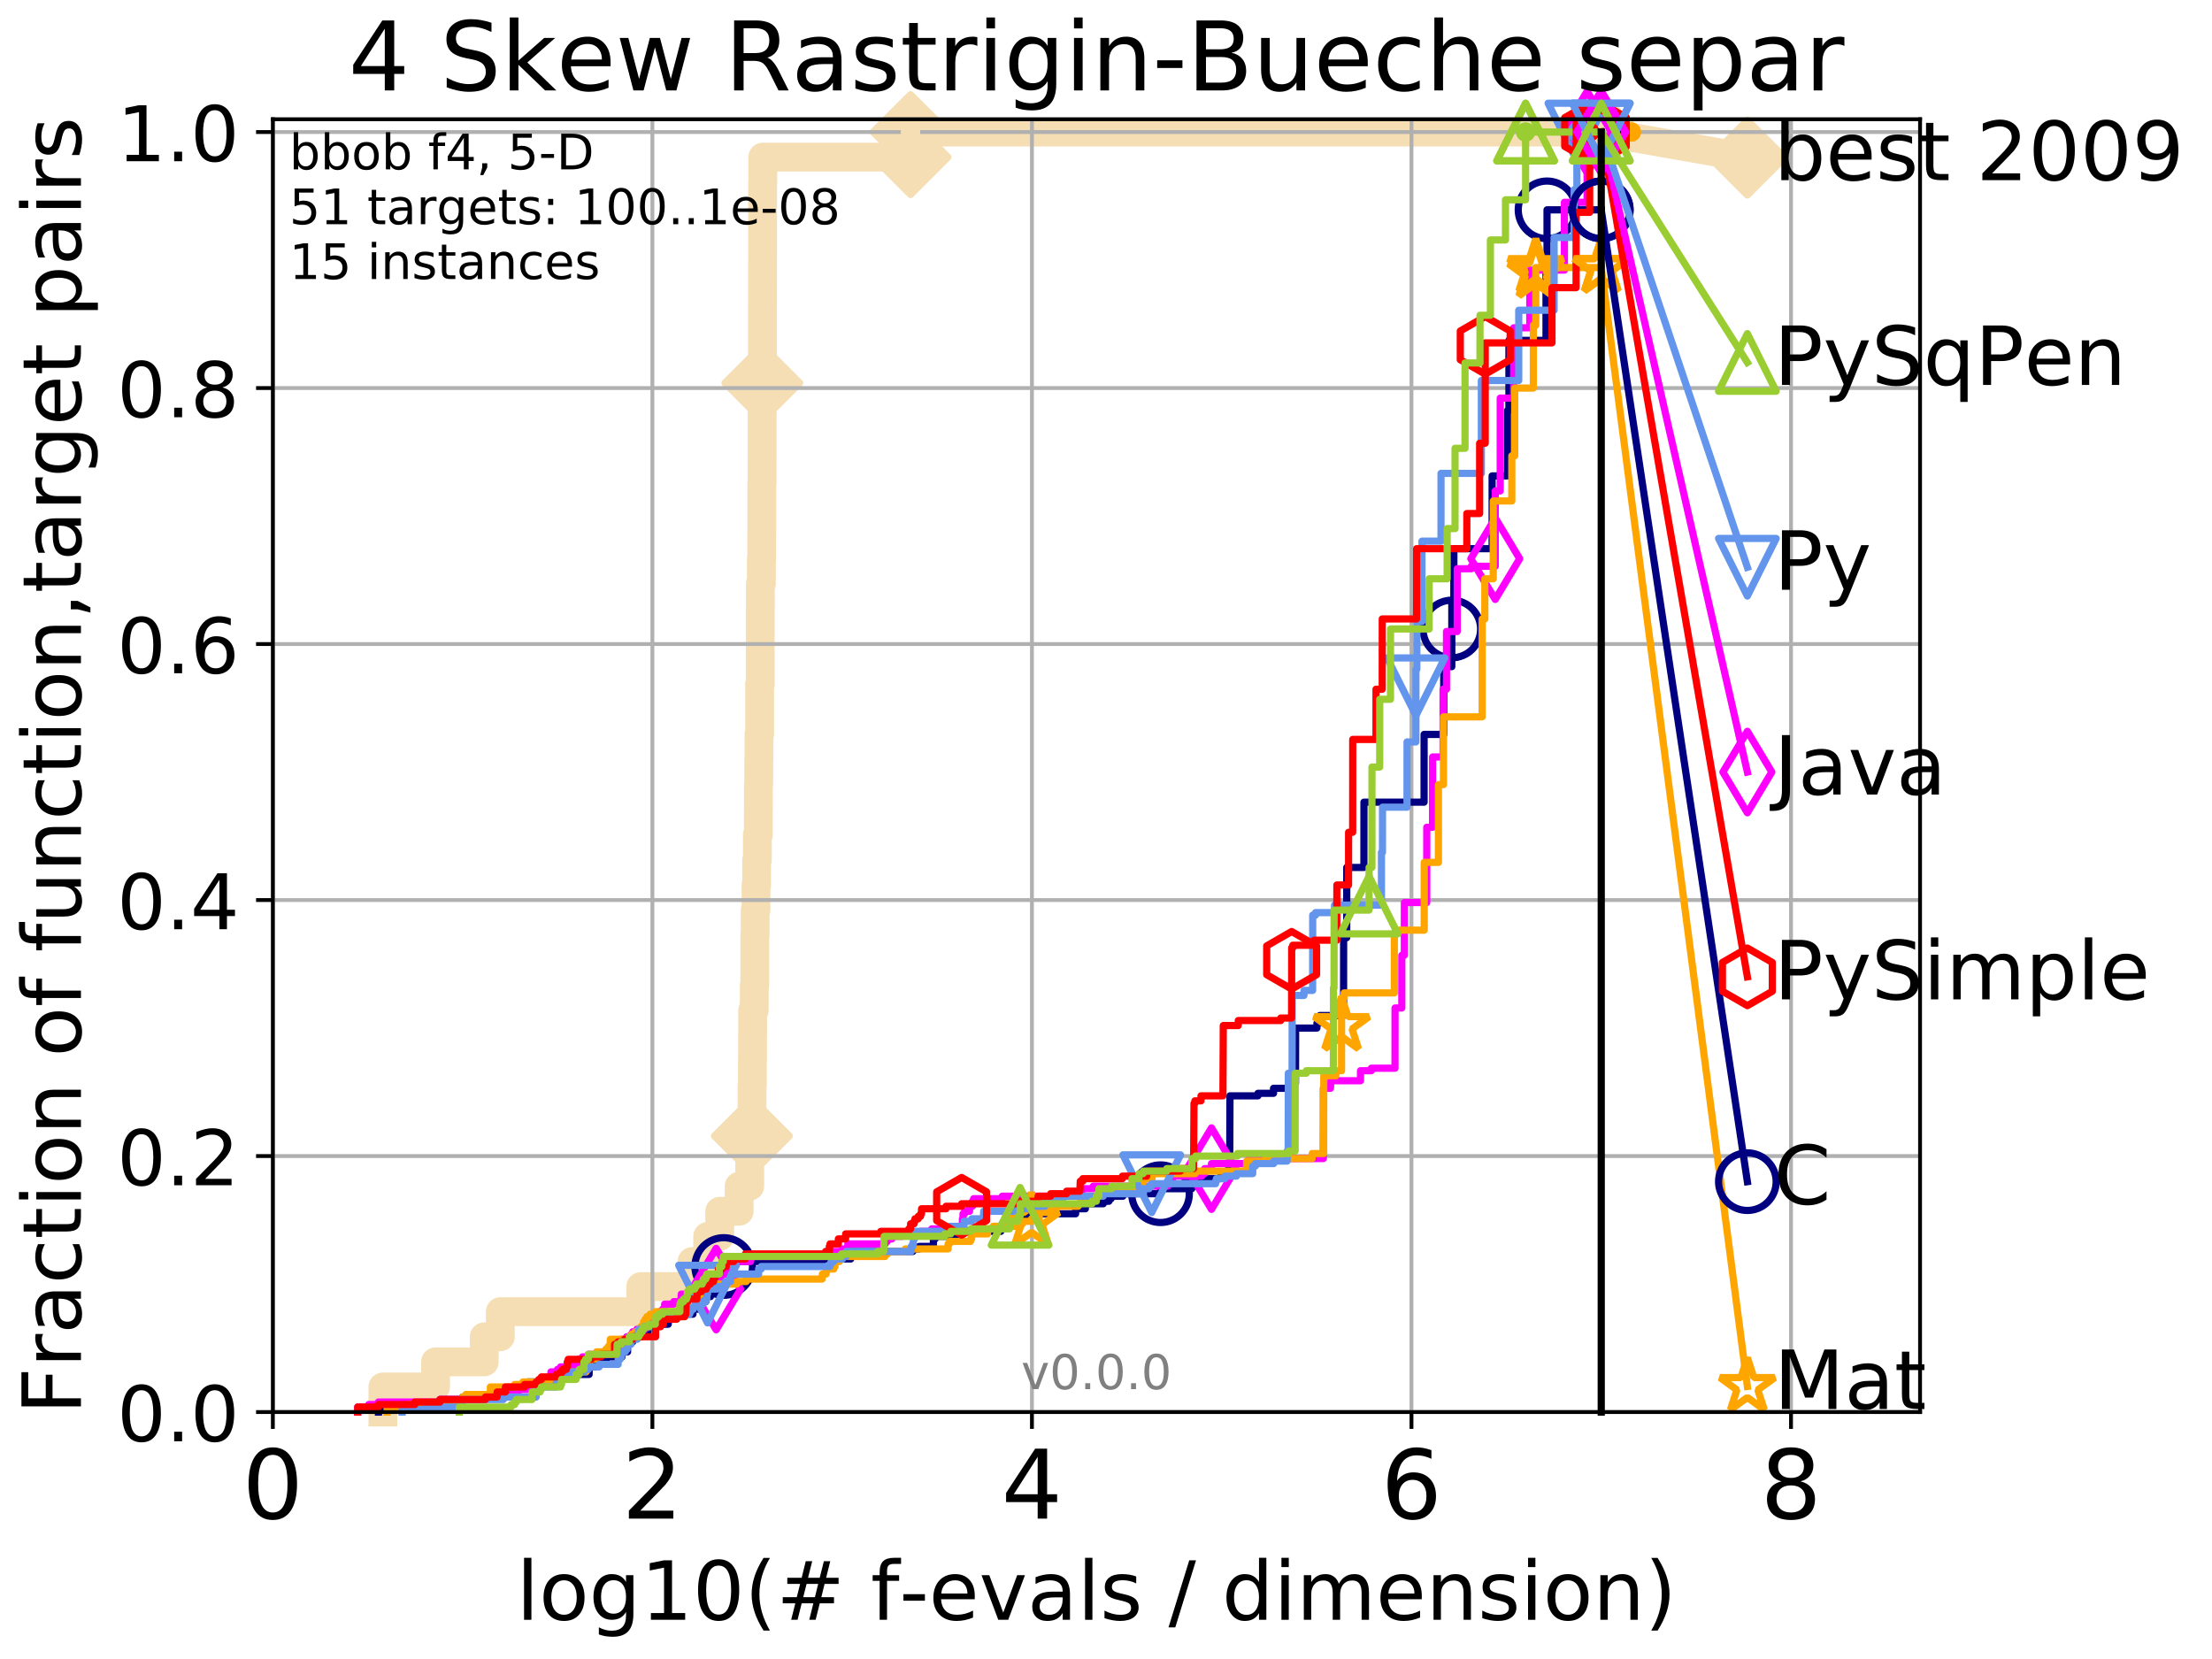 <?xml version="1.0" encoding="utf-8" standalone="no"?>
<!DOCTYPE svg PUBLIC "-//W3C//DTD SVG 1.1//EN"
  "http://www.w3.org/Graphics/SVG/1.1/DTD/svg11.dtd">
<!-- Created with matplotlib (http://matplotlib.org/) -->
<svg height="345.6pt" version="1.1" viewBox="0 0 460.8 345.6" width="460.8pt" xmlns="http://www.w3.org/2000/svg" xmlns:xlink="http://www.w3.org/1999/xlink">
 <defs>
  <style type="text/css">
*{stroke-linecap:butt;stroke-linejoin:round;}
  </style>
 </defs>
 <g id="figure_1">
  <g id="patch_1">
   <path d="M 0 345.6 
L 460.8 345.6 
L 460.8 0 
L 0 0 
z
" style="fill:#ffffff;"/>
  </g>
  <g id="axes_1">
   <g id="patch_2">
    <path d="M 56.84 294.16 
L 399.984 294.16 
L 399.984 24.84 
L 56.84 24.84 
z
" style="fill:#ffffff;"/>
   </g>
   <g id="line2d_1">
    <path d="M 79.76 294.16 
L 79.76 288.932 
L 90.733 288.932 
L 90.733 283.703 
L 100.877 283.703 
L 100.877 278.475 
L 104.226 278.475 
L 104.226 273.246 
L 133.475 273.246 
L 133.475 268.018 
L 144.167 268.018 
L 144.167 262.789 
L 147.424 262.789 
L 147.424 257.561 
L 149.935 257.561 
L 149.935 252.332 
L 153.983 252.332 
L 153.983 247.104 
L 156.184 247.104 
L 156.184 241.875 
L 156.226 241.875 
L 156.226 236.647 
L 156.631 236.647 
L 156.631 231.418 
L 156.662 231.418 
L 156.662 226.19 
L 156.733 226.19 
L 156.733 220.961 
L 156.764 220.961 
L 156.764 215.733 
L 156.795 215.733 
L 156.795 210.504 
L 157.127 210.504 
L 157.127 205.276 
L 157.236 205.276 
L 157.236 194.819 
L 157.316 194.819 
L 157.316 189.59 
L 157.492 189.59 
L 157.492 184.362 
L 157.619 184.362 
L 157.619 179.133 
L 157.773 179.133 
L 157.773 173.905 
L 157.974 173.905 
L 157.974 168.676 
L 157.993 168.676 
L 157.993 163.448 
L 158.059 163.448 
L 158.059 158.219 
L 158.106 158.219 
L 158.106 152.991 
L 158.238 152.991 
L 158.238 142.534 
L 158.377 142.534 
L 158.377 126.848 
L 158.405 126.848 
L 158.405 121.62 
L 158.608 121.62 
L 158.608 116.391 
L 158.681 116.391 
L 158.681 111.163 
L 158.699 111.163 
L 158.699 100.706 
L 158.762 100.706 
L 158.762 95.477 
L 158.772 95.477 
L 158.772 85.02 
L 158.808 85.02 
L 158.808 79.792 
L 158.835 79.792 
L 158.835 64.106 
L 158.844 64.106 
L 158.844 58.878 
L 158.853 58.878 
L 158.853 53.649 
L 158.862 53.649 
L 158.862 43.192 
L 158.871 43.192 
L 158.871 37.964 
L 158.907 37.964 
L 158.907 32.735 
L 189.683 32.735 
L 189.683 27.507 
L 333.569 27.507 
" style="fill:none;stroke:#f5deb3;stroke-linecap:square;stroke-width:6;"/>
   </g>
   <g id="line2d_2">
    <defs>
     <path d="M -0 7.778 
L 7.778 0 
L 0 -7.778 
L -7.778 -0 
z
" id="m80d08740b9" style="stroke:#f5deb3;stroke-linejoin:miter;stroke-width:1.5;"/>
    </defs>
    <g>
     <use style="fill:#f5deb3;stroke:#f5deb3;stroke-linejoin:miter;stroke-width:1.5;" x="156.631" xlink:href="#m80d08740b9" y="236.647"/>
     <use style="fill:#f5deb3;stroke:#f5deb3;stroke-linejoin:miter;stroke-width:1.5;" x="158.808" xlink:href="#m80d08740b9" y="79.792"/>
     <use style="fill:#f5deb3;stroke:#f5deb3;stroke-linejoin:miter;stroke-width:1.5;" x="189.683" xlink:href="#m80d08740b9" y="32.735"/>
     <use style="fill:#f5deb3;stroke:#f5deb3;stroke-linejoin:miter;stroke-width:1.5;" x="189.683" xlink:href="#m80d08740b9" y="27.507"/>
     <use style="fill:#f5deb3;stroke:#f5deb3;stroke-linejoin:miter;stroke-width:1.5;" x="333.569" xlink:href="#m80d08740b9" y="27.507"/>
    </g>
   </g>
   <g id="line2d_3">
    <path style="fill:none;stroke:#f5deb3;stroke-linecap:square;stroke-width:6;"/>
    <g/>
   </g>
   <g id="line2d_4">
    <path d="M 333.569 27.507 
L 364.009 32.84 
" style="fill:none;stroke:#f5deb3;stroke-linecap:square;stroke-width:6;"/>
    <g>
     <use style="fill:#f5deb3;stroke:#f5deb3;stroke-linejoin:miter;stroke-width:1.5;" x="333.569" xlink:href="#m80d08740b9" y="27.507"/>
     <use style="fill:#f5deb3;stroke:#f5deb3;stroke-linejoin:miter;stroke-width:1.5;" x="364.009" xlink:href="#m80d08740b9" y="32.84"/>
    </g>
   </g>
   <g id="matplotlib.axis_1">
    <g id="xtick_1">
     <g id="line2d_5">
      <path clip-path="url(#pd7a40a3948)" d="M 56.84 294.16 
L 56.84 24.84 
" style="fill:none;stroke:#b0b0b0;stroke-linecap:square;stroke-width:0.8;"/>
     </g>
     <g id="line2d_6">
      <defs>
       <path d="M 0 0 
L 0 3.5 
" id="me8f53648bd" style="stroke:#000000;stroke-width:0.8;"/>
      </defs>
      <g>
       <use style="stroke:#000000;stroke-width:0.8;" x="56.84" xlink:href="#me8f53648bd" y="294.16"/>
      </g>
     </g>
     <g id="text_1">
      <!-- 0 -->
      <defs>
       <path d="M 31.781 66.406 
Q 24.172 66.406 20.328 58.906 
Q 16.5 51.422 16.5 36.375 
Q 16.5 21.391 20.328 13.891 
Q 24.172 6.391 31.781 6.391 
Q 39.453 6.391 43.281 13.891 
Q 47.125 21.391 47.125 36.375 
Q 47.125 51.422 43.281 58.906 
Q 39.453 66.406 31.781 66.406 
z
M 31.781 74.219 
Q 44.047 74.219 50.516 64.516 
Q 56.984 54.828 56.984 36.375 
Q 56.984 17.969 50.516 8.266 
Q 44.047 -1.422 31.781 -1.422 
Q 19.531 -1.422 13.062 8.266 
Q 6.594 17.969 6.594 36.375 
Q 6.594 54.828 13.062 64.516 
Q 19.531 74.219 31.781 74.219 
z
" id="DejaVuSans-30"/>
      </defs>
      <g transform="translate(50.477 316.357)scale(0.2 -0.2)">
       <use xlink:href="#DejaVuSans-30"/>
      </g>
     </g>
    </g>
    <g id="xtick_2">
     <g id="line2d_7">
      <path clip-path="url(#pd7a40a3948)" d="M 135.905 294.16 
L 135.905 24.84 
" style="fill:none;stroke:#b0b0b0;stroke-linecap:square;stroke-width:0.8;"/>
     </g>
     <g id="line2d_8">
      <g>
       <use style="stroke:#000000;stroke-width:0.8;" x="135.905" xlink:href="#me8f53648bd" y="294.16"/>
      </g>
     </g>
     <g id="text_2">
      <!-- 2 -->
      <defs>
       <path d="M 19.188 8.297 
L 53.609 8.297 
L 53.609 0 
L 7.328 0 
L 7.328 8.297 
Q 12.938 14.109 22.625 23.891 
Q 32.328 33.688 34.812 36.531 
Q 39.547 41.844 41.422 45.531 
Q 43.312 49.219 43.312 52.781 
Q 43.312 58.594 39.234 62.25 
Q 35.156 65.922 28.609 65.922 
Q 23.969 65.922 18.812 64.312 
Q 13.672 62.703 7.812 59.422 
L 7.812 69.391 
Q 13.766 71.781 18.938 73 
Q 24.125 74.219 28.422 74.219 
Q 39.75 74.219 46.484 68.547 
Q 53.219 62.891 53.219 53.422 
Q 53.219 48.922 51.531 44.891 
Q 49.859 40.875 45.406 35.406 
Q 44.188 33.984 37.641 27.219 
Q 31.109 20.453 19.188 8.297 
z
" id="DejaVuSans-32"/>
      </defs>
      <g transform="translate(129.543 316.357)scale(0.2 -0.2)">
       <use xlink:href="#DejaVuSans-32"/>
      </g>
     </g>
    </g>
    <g id="xtick_3">
     <g id="line2d_9">
      <path clip-path="url(#pd7a40a3948)" d="M 214.971 294.16 
L 214.971 24.84 
" style="fill:none;stroke:#b0b0b0;stroke-linecap:square;stroke-width:0.8;"/>
     </g>
     <g id="line2d_10">
      <g>
       <use style="stroke:#000000;stroke-width:0.8;" x="214.971" xlink:href="#me8f53648bd" y="294.16"/>
      </g>
     </g>
     <g id="text_3">
      <!-- 4 -->
      <defs>
       <path d="M 37.797 64.312 
L 12.891 25.391 
L 37.797 25.391 
z
M 35.203 72.906 
L 47.609 72.906 
L 47.609 25.391 
L 58.016 25.391 
L 58.016 17.188 
L 47.609 17.188 
L 47.609 0 
L 37.797 0 
L 37.797 17.188 
L 4.891 17.188 
L 4.891 26.703 
z
" id="DejaVuSans-34"/>
      </defs>
      <g transform="translate(208.608 316.357)scale(0.2 -0.2)">
       <use xlink:href="#DejaVuSans-34"/>
      </g>
     </g>
    </g>
    <g id="xtick_4">
     <g id="line2d_11">
      <path clip-path="url(#pd7a40a3948)" d="M 294.036 294.16 
L 294.036 24.84 
" style="fill:none;stroke:#b0b0b0;stroke-linecap:square;stroke-width:0.8;"/>
     </g>
     <g id="line2d_12">
      <g>
       <use style="stroke:#000000;stroke-width:0.8;" x="294.036" xlink:href="#me8f53648bd" y="294.16"/>
      </g>
     </g>
     <g id="text_4">
      <!-- 6 -->
      <defs>
       <path d="M 33.016 40.375 
Q 26.375 40.375 22.484 35.828 
Q 18.609 31.297 18.609 23.391 
Q 18.609 15.531 22.484 10.953 
Q 26.375 6.391 33.016 6.391 
Q 39.656 6.391 43.531 10.953 
Q 47.406 15.531 47.406 23.391 
Q 47.406 31.297 43.531 35.828 
Q 39.656 40.375 33.016 40.375 
z
M 52.594 71.297 
L 52.594 62.312 
Q 48.875 64.062 45.094 64.984 
Q 41.312 65.922 37.594 65.922 
Q 27.828 65.922 22.672 59.328 
Q 17.531 52.734 16.797 39.406 
Q 19.672 43.656 24.016 45.922 
Q 28.375 48.188 33.594 48.188 
Q 44.578 48.188 50.953 41.516 
Q 57.328 34.859 57.328 23.391 
Q 57.328 12.156 50.688 5.359 
Q 44.047 -1.422 33.016 -1.422 
Q 20.359 -1.422 13.672 8.266 
Q 6.984 17.969 6.984 36.375 
Q 6.984 53.656 15.188 63.938 
Q 23.391 74.219 37.203 74.219 
Q 40.922 74.219 44.703 73.484 
Q 48.484 72.75 52.594 71.297 
z
" id="DejaVuSans-36"/>
      </defs>
      <g transform="translate(287.674 316.357)scale(0.2 -0.2)">
       <use xlink:href="#DejaVuSans-36"/>
      </g>
     </g>
    </g>
    <g id="xtick_5">
     <g id="line2d_13">
      <path clip-path="url(#pd7a40a3948)" d="M 373.102 294.16 
L 373.102 24.84 
" style="fill:none;stroke:#b0b0b0;stroke-linecap:square;stroke-width:0.8;"/>
     </g>
     <g id="line2d_14">
      <g>
       <use style="stroke:#000000;stroke-width:0.8;" x="373.102" xlink:href="#me8f53648bd" y="294.16"/>
      </g>
     </g>
     <g id="text_5">
      <!-- 8 -->
      <defs>
       <path d="M 31.781 34.625 
Q 24.75 34.625 20.719 30.859 
Q 16.703 27.094 16.703 20.516 
Q 16.703 13.922 20.719 10.156 
Q 24.75 6.391 31.781 6.391 
Q 38.812 6.391 42.859 10.172 
Q 46.922 13.969 46.922 20.516 
Q 46.922 27.094 42.891 30.859 
Q 38.875 34.625 31.781 34.625 
z
M 21.922 38.812 
Q 15.578 40.375 12.031 44.719 
Q 8.5 49.078 8.5 55.328 
Q 8.5 64.062 14.719 69.141 
Q 20.953 74.219 31.781 74.219 
Q 42.672 74.219 48.875 69.141 
Q 55.078 64.062 55.078 55.328 
Q 55.078 49.078 51.531 44.719 
Q 48 40.375 41.703 38.812 
Q 48.828 37.156 52.797 32.312 
Q 56.781 27.484 56.781 20.516 
Q 56.781 9.906 50.312 4.234 
Q 43.844 -1.422 31.781 -1.422 
Q 19.734 -1.422 13.25 4.234 
Q 6.781 9.906 6.781 20.516 
Q 6.781 27.484 10.781 32.312 
Q 14.797 37.156 21.922 38.812 
z
M 18.312 54.391 
Q 18.312 48.734 21.844 45.562 
Q 25.391 42.391 31.781 42.391 
Q 38.141 42.391 41.719 45.562 
Q 45.312 48.734 45.312 54.391 
Q 45.312 60.062 41.719 63.234 
Q 38.141 66.406 31.781 66.406 
Q 25.391 66.406 21.844 63.234 
Q 18.312 60.062 18.312 54.391 
z
" id="DejaVuSans-38"/>
      </defs>
      <g transform="translate(366.739 316.357)scale(0.2 -0.2)">
       <use xlink:href="#DejaVuSans-38"/>
      </g>
     </g>
    </g>
    <g id="text_6">
     <!-- log10(# f-evals / dimension) -->
     <defs>
      <path d="M 9.422 75.984 
L 18.406 75.984 
L 18.406 0 
L 9.422 0 
z
" id="DejaVuSans-6c"/>
      <path d="M 30.609 48.391 
Q 23.391 48.391 19.188 42.75 
Q 14.984 37.109 14.984 27.297 
Q 14.984 17.484 19.156 11.844 
Q 23.344 6.203 30.609 6.203 
Q 37.797 6.203 41.984 11.859 
Q 46.188 17.531 46.188 27.297 
Q 46.188 37.016 41.984 42.703 
Q 37.797 48.391 30.609 48.391 
z
M 30.609 56 
Q 42.328 56 49.016 48.375 
Q 55.719 40.766 55.719 27.297 
Q 55.719 13.875 49.016 6.219 
Q 42.328 -1.422 30.609 -1.422 
Q 18.844 -1.422 12.172 6.219 
Q 5.516 13.875 5.516 27.297 
Q 5.516 40.766 12.172 48.375 
Q 18.844 56 30.609 56 
z
" id="DejaVuSans-6f"/>
      <path d="M 45.406 27.984 
Q 45.406 37.75 41.375 43.109 
Q 37.359 48.484 30.078 48.484 
Q 22.859 48.484 18.828 43.109 
Q 14.797 37.75 14.797 27.984 
Q 14.797 18.266 18.828 12.891 
Q 22.859 7.516 30.078 7.516 
Q 37.359 7.516 41.375 12.891 
Q 45.406 18.266 45.406 27.984 
z
M 54.391 6.781 
Q 54.391 -7.172 48.188 -13.984 
Q 42 -20.797 29.203 -20.797 
Q 24.469 -20.797 20.266 -20.094 
Q 16.062 -19.391 12.109 -17.922 
L 12.109 -9.188 
Q 16.062 -11.328 19.922 -12.344 
Q 23.781 -13.375 27.781 -13.375 
Q 36.625 -13.375 41.016 -8.766 
Q 45.406 -4.156 45.406 5.172 
L 45.406 9.625 
Q 42.625 4.781 38.281 2.391 
Q 33.938 0 27.875 0 
Q 17.828 0 11.672 7.656 
Q 5.516 15.328 5.516 27.984 
Q 5.516 40.672 11.672 48.328 
Q 17.828 56 27.875 56 
Q 33.938 56 38.281 53.609 
Q 42.625 51.219 45.406 46.391 
L 45.406 54.688 
L 54.391 54.688 
z
" id="DejaVuSans-67"/>
      <path d="M 12.406 8.297 
L 28.516 8.297 
L 28.516 63.922 
L 10.984 60.406 
L 10.984 69.391 
L 28.422 72.906 
L 38.281 72.906 
L 38.281 8.297 
L 54.391 8.297 
L 54.391 0 
L 12.406 0 
z
" id="DejaVuSans-31"/>
      <path d="M 31 75.875 
Q 24.469 64.656 21.281 53.656 
Q 18.109 42.672 18.109 31.391 
Q 18.109 20.125 21.312 9.062 
Q 24.516 -2 31 -13.188 
L 23.188 -13.188 
Q 15.875 -1.703 12.234 9.375 
Q 8.594 20.453 8.594 31.391 
Q 8.594 42.281 12.203 53.312 
Q 15.828 64.359 23.188 75.875 
z
" id="DejaVuSans-28"/>
      <path d="M 51.125 44 
L 36.922 44 
L 32.812 27.688 
L 47.125 27.688 
z
M 43.797 71.781 
L 38.719 51.516 
L 52.984 51.516 
L 58.109 71.781 
L 65.922 71.781 
L 60.891 51.516 
L 76.125 51.516 
L 76.125 44 
L 58.984 44 
L 54.984 27.688 
L 70.516 27.688 
L 70.516 20.219 
L 53.078 20.219 
L 48 0 
L 40.188 0 
L 45.219 20.219 
L 30.906 20.219 
L 25.875 0 
L 18.016 0 
L 23.094 20.219 
L 7.719 20.219 
L 7.719 27.688 
L 24.906 27.688 
L 29 44 
L 13.281 44 
L 13.281 51.516 
L 30.906 51.516 
L 35.891 71.781 
z
" id="DejaVuSans-23"/>
      <path id="DejaVuSans-20"/>
      <path d="M 37.109 75.984 
L 37.109 68.5 
L 28.516 68.5 
Q 23.688 68.5 21.797 66.547 
Q 19.922 64.594 19.922 59.516 
L 19.922 54.688 
L 34.719 54.688 
L 34.719 47.703 
L 19.922 47.703 
L 19.922 0 
L 10.891 0 
L 10.891 47.703 
L 2.297 47.703 
L 2.297 54.688 
L 10.891 54.688 
L 10.891 58.5 
Q 10.891 67.625 15.141 71.797 
Q 19.391 75.984 28.609 75.984 
z
" id="DejaVuSans-66"/>
      <path d="M 4.891 31.391 
L 31.203 31.391 
L 31.203 23.391 
L 4.891 23.391 
z
" id="DejaVuSans-2d"/>
      <path d="M 56.203 29.594 
L 56.203 25.203 
L 14.891 25.203 
Q 15.484 15.922 20.484 11.062 
Q 25.484 6.203 34.422 6.203 
Q 39.594 6.203 44.453 7.469 
Q 49.312 8.734 54.109 11.281 
L 54.109 2.781 
Q 49.266 0.734 44.188 -0.344 
Q 39.109 -1.422 33.891 -1.422 
Q 20.797 -1.422 13.156 6.188 
Q 5.516 13.812 5.516 26.812 
Q 5.516 40.234 12.766 48.109 
Q 20.016 56 32.328 56 
Q 43.359 56 49.781 48.891 
Q 56.203 41.797 56.203 29.594 
z
M 47.219 32.234 
Q 47.125 39.594 43.094 43.984 
Q 39.062 48.391 32.422 48.391 
Q 24.906 48.391 20.391 44.141 
Q 15.875 39.891 15.188 32.172 
z
" id="DejaVuSans-65"/>
      <path d="M 2.984 54.688 
L 12.5 54.688 
L 29.594 8.797 
L 46.688 54.688 
L 56.203 54.688 
L 35.688 0 
L 23.484 0 
z
" id="DejaVuSans-76"/>
      <path d="M 34.281 27.484 
Q 23.391 27.484 19.188 25 
Q 14.984 22.516 14.984 16.5 
Q 14.984 11.719 18.141 8.906 
Q 21.297 6.109 26.703 6.109 
Q 34.188 6.109 38.703 11.406 
Q 43.219 16.703 43.219 25.484 
L 43.219 27.484 
z
M 52.203 31.203 
L 52.203 0 
L 43.219 0 
L 43.219 8.297 
Q 40.141 3.328 35.547 0.953 
Q 30.953 -1.422 24.312 -1.422 
Q 15.922 -1.422 10.953 3.297 
Q 6 8.016 6 15.922 
Q 6 25.141 12.172 29.828 
Q 18.359 34.516 30.609 34.516 
L 43.219 34.516 
L 43.219 35.406 
Q 43.219 41.609 39.141 45 
Q 35.062 48.391 27.688 48.391 
Q 23 48.391 18.547 47.266 
Q 14.109 46.141 10.016 43.891 
L 10.016 52.203 
Q 14.938 54.109 19.578 55.047 
Q 24.219 56 28.609 56 
Q 40.484 56 46.344 49.844 
Q 52.203 43.703 52.203 31.203 
z
" id="DejaVuSans-61"/>
      <path d="M 44.281 53.078 
L 44.281 44.578 
Q 40.484 46.531 36.375 47.5 
Q 32.281 48.484 27.875 48.484 
Q 21.188 48.484 17.844 46.438 
Q 14.5 44.391 14.5 40.281 
Q 14.5 37.156 16.891 35.375 
Q 19.281 33.594 26.516 31.984 
L 29.594 31.297 
Q 39.156 29.25 43.188 25.516 
Q 47.219 21.781 47.219 15.094 
Q 47.219 7.469 41.188 3.016 
Q 35.156 -1.422 24.609 -1.422 
Q 20.219 -1.422 15.453 -0.562 
Q 10.688 0.297 5.422 2 
L 5.422 11.281 
Q 10.406 8.688 15.234 7.391 
Q 20.062 6.109 24.812 6.109 
Q 31.156 6.109 34.562 8.281 
Q 37.984 10.453 37.984 14.406 
Q 37.984 18.062 35.516 20.016 
Q 33.062 21.969 24.703 23.781 
L 21.578 24.516 
Q 13.234 26.266 9.516 29.906 
Q 5.812 33.547 5.812 39.891 
Q 5.812 47.609 11.281 51.797 
Q 16.75 56 26.812 56 
Q 31.781 56 36.172 55.266 
Q 40.578 54.547 44.281 53.078 
z
" id="DejaVuSans-73"/>
      <path d="M 25.391 72.906 
L 33.688 72.906 
L 8.297 -9.281 
L 0 -9.281 
z
" id="DejaVuSans-2f"/>
      <path d="M 45.406 46.391 
L 45.406 75.984 
L 54.391 75.984 
L 54.391 0 
L 45.406 0 
L 45.406 8.203 
Q 42.578 3.328 38.25 0.953 
Q 33.938 -1.422 27.875 -1.422 
Q 17.969 -1.422 11.734 6.484 
Q 5.516 14.406 5.516 27.297 
Q 5.516 40.188 11.734 48.094 
Q 17.969 56 27.875 56 
Q 33.938 56 38.25 53.625 
Q 42.578 51.266 45.406 46.391 
z
M 14.797 27.297 
Q 14.797 17.391 18.875 11.75 
Q 22.953 6.109 30.078 6.109 
Q 37.203 6.109 41.297 11.75 
Q 45.406 17.391 45.406 27.297 
Q 45.406 37.203 41.297 42.844 
Q 37.203 48.484 30.078 48.484 
Q 22.953 48.484 18.875 42.844 
Q 14.797 37.203 14.797 27.297 
z
" id="DejaVuSans-64"/>
      <path d="M 9.422 54.688 
L 18.406 54.688 
L 18.406 0 
L 9.422 0 
z
M 9.422 75.984 
L 18.406 75.984 
L 18.406 64.594 
L 9.422 64.594 
z
" id="DejaVuSans-69"/>
      <path d="M 52 44.188 
Q 55.375 50.25 60.062 53.125 
Q 64.75 56 71.094 56 
Q 79.641 56 84.281 50.016 
Q 88.922 44.047 88.922 33.016 
L 88.922 0 
L 79.891 0 
L 79.891 32.719 
Q 79.891 40.578 77.094 44.375 
Q 74.312 48.188 68.609 48.188 
Q 61.625 48.188 57.562 43.547 
Q 53.516 38.922 53.516 30.906 
L 53.516 0 
L 44.484 0 
L 44.484 32.719 
Q 44.484 40.625 41.703 44.406 
Q 38.922 48.188 33.109 48.188 
Q 26.219 48.188 22.156 43.531 
Q 18.109 38.875 18.109 30.906 
L 18.109 0 
L 9.078 0 
L 9.078 54.688 
L 18.109 54.688 
L 18.109 46.188 
Q 21.188 51.219 25.484 53.609 
Q 29.781 56 35.688 56 
Q 41.656 56 45.828 52.969 
Q 50 49.953 52 44.188 
z
" id="DejaVuSans-6d"/>
      <path d="M 54.891 33.016 
L 54.891 0 
L 45.906 0 
L 45.906 32.719 
Q 45.906 40.484 42.875 44.328 
Q 39.844 48.188 33.797 48.188 
Q 26.516 48.188 22.312 43.547 
Q 18.109 38.922 18.109 30.906 
L 18.109 0 
L 9.078 0 
L 9.078 54.688 
L 18.109 54.688 
L 18.109 46.188 
Q 21.344 51.125 25.703 53.562 
Q 30.078 56 35.797 56 
Q 45.219 56 50.047 50.172 
Q 54.891 44.344 54.891 33.016 
z
" id="DejaVuSans-6e"/>
      <path d="M 8.016 75.875 
L 15.828 75.875 
Q 23.141 64.359 26.781 53.312 
Q 30.422 42.281 30.422 31.391 
Q 30.422 20.453 26.781 9.375 
Q 23.141 -1.703 15.828 -13.188 
L 8.016 -13.188 
Q 14.5 -2 17.703 9.062 
Q 20.906 20.125 20.906 31.391 
Q 20.906 42.672 17.703 53.656 
Q 14.5 64.656 8.016 75.875 
z
" id="DejaVuSans-29"/>
     </defs>
     <g transform="translate(107.571 337.434)scale(0.17 -0.17)">
      <use xlink:href="#DejaVuSans-6c"/>
      <use x="27.783" xlink:href="#DejaVuSans-6f"/>
      <use x="88.965" xlink:href="#DejaVuSans-67"/>
      <use x="152.441" xlink:href="#DejaVuSans-31"/>
      <use x="216.064" xlink:href="#DejaVuSans-30"/>
      <use x="279.688" xlink:href="#DejaVuSans-28"/>
      <use x="318.701" xlink:href="#DejaVuSans-23"/>
      <use x="402.49" xlink:href="#DejaVuSans-20"/>
      <use x="434.277" xlink:href="#DejaVuSans-66"/>
      <use x="469.404" xlink:href="#DejaVuSans-2d"/>
      <use x="505.488" xlink:href="#DejaVuSans-65"/>
      <use x="567.012" xlink:href="#DejaVuSans-76"/>
      <use x="626.191" xlink:href="#DejaVuSans-61"/>
      <use x="687.471" xlink:href="#DejaVuSans-6c"/>
      <use x="715.254" xlink:href="#DejaVuSans-73"/>
      <use x="767.354" xlink:href="#DejaVuSans-20"/>
      <use x="799.141" xlink:href="#DejaVuSans-2f"/>
      <use x="832.832" xlink:href="#DejaVuSans-20"/>
      <use x="864.619" xlink:href="#DejaVuSans-64"/>
      <use x="928.096" xlink:href="#DejaVuSans-69"/>
      <use x="955.879" xlink:href="#DejaVuSans-6d"/>
      <use x="1053.291" xlink:href="#DejaVuSans-65"/>
      <use x="1114.814" xlink:href="#DejaVuSans-6e"/>
      <use x="1178.193" xlink:href="#DejaVuSans-73"/>
      <use x="1230.293" xlink:href="#DejaVuSans-69"/>
      <use x="1258.076" xlink:href="#DejaVuSans-6f"/>
      <use x="1319.258" xlink:href="#DejaVuSans-6e"/>
      <use x="1382.637" xlink:href="#DejaVuSans-29"/>
     </g>
    </g>
   </g>
   <g id="matplotlib.axis_2">
    <g id="ytick_1">
     <g id="line2d_15">
      <path clip-path="url(#pd7a40a3948)" d="M 56.84 294.16 
L 399.984 294.16 
" style="fill:none;stroke:#b0b0b0;stroke-linecap:square;stroke-width:0.8;"/>
     </g>
     <g id="line2d_16">
      <defs>
       <path d="M 0 0 
L -3.5 0 
" id="m9ff8d0cae9" style="stroke:#000000;stroke-width:0.8;"/>
      </defs>
      <g>
       <use style="stroke:#000000;stroke-width:0.8;" x="56.84" xlink:href="#m9ff8d0cae9" y="294.16"/>
      </g>
     </g>
     <g id="text_7">
      <!-- 0.0 -->
      <defs>
       <path d="M 10.688 12.406 
L 21 12.406 
L 21 0 
L 10.688 0 
z
" id="DejaVuSans-2e"/>
      </defs>
      <g transform="translate(24.395 300.239)scale(0.16 -0.16)">
       <use xlink:href="#DejaVuSans-30"/>
       <use x="63.623" xlink:href="#DejaVuSans-2e"/>
       <use x="95.41" xlink:href="#DejaVuSans-30"/>
      </g>
     </g>
    </g>
    <g id="ytick_2">
     <g id="line2d_17">
      <path clip-path="url(#pd7a40a3948)" d="M 56.84 240.829 
L 399.984 240.829 
" style="fill:none;stroke:#b0b0b0;stroke-linecap:square;stroke-width:0.8;"/>
     </g>
     <g id="line2d_18">
      <g>
       <use style="stroke:#000000;stroke-width:0.8;" x="56.84" xlink:href="#m9ff8d0cae9" y="240.829"/>
      </g>
     </g>
     <g id="text_8">
      <!-- 0.2 -->
      <g transform="translate(24.395 246.908)scale(0.16 -0.16)">
       <use xlink:href="#DejaVuSans-30"/>
       <use x="63.623" xlink:href="#DejaVuSans-2e"/>
       <use x="95.41" xlink:href="#DejaVuSans-32"/>
      </g>
     </g>
    </g>
    <g id="ytick_3">
     <g id="line2d_19">
      <path clip-path="url(#pd7a40a3948)" d="M 56.84 187.499 
L 399.984 187.499 
" style="fill:none;stroke:#b0b0b0;stroke-linecap:square;stroke-width:0.8;"/>
     </g>
     <g id="line2d_20">
      <g>
       <use style="stroke:#000000;stroke-width:0.8;" x="56.84" xlink:href="#m9ff8d0cae9" y="187.499"/>
      </g>
     </g>
     <g id="text_9">
      <!-- 0.4 -->
      <g transform="translate(24.395 193.577)scale(0.16 -0.16)">
       <use xlink:href="#DejaVuSans-30"/>
       <use x="63.623" xlink:href="#DejaVuSans-2e"/>
       <use x="95.41" xlink:href="#DejaVuSans-34"/>
      </g>
     </g>
    </g>
    <g id="ytick_4">
     <g id="line2d_21">
      <path clip-path="url(#pd7a40a3948)" d="M 56.84 134.168 
L 399.984 134.168 
" style="fill:none;stroke:#b0b0b0;stroke-linecap:square;stroke-width:0.8;"/>
     </g>
     <g id="line2d_22">
      <g>
       <use style="stroke:#000000;stroke-width:0.8;" x="56.84" xlink:href="#m9ff8d0cae9" y="134.168"/>
      </g>
     </g>
     <g id="text_10">
      <!-- 0.6 -->
      <g transform="translate(24.395 140.247)scale(0.16 -0.16)">
       <use xlink:href="#DejaVuSans-30"/>
       <use x="63.623" xlink:href="#DejaVuSans-2e"/>
       <use x="95.41" xlink:href="#DejaVuSans-36"/>
      </g>
     </g>
    </g>
    <g id="ytick_5">
     <g id="line2d_23">
      <path clip-path="url(#pd7a40a3948)" d="M 56.84 80.837 
L 399.984 80.837 
" style="fill:none;stroke:#b0b0b0;stroke-linecap:square;stroke-width:0.8;"/>
     </g>
     <g id="line2d_24">
      <g>
       <use style="stroke:#000000;stroke-width:0.8;" x="56.84" xlink:href="#m9ff8d0cae9" y="80.837"/>
      </g>
     </g>
     <g id="text_11">
      <!-- 0.8 -->
      <g transform="translate(24.395 86.916)scale(0.16 -0.16)">
       <use xlink:href="#DejaVuSans-30"/>
       <use x="63.623" xlink:href="#DejaVuSans-2e"/>
       <use x="95.41" xlink:href="#DejaVuSans-38"/>
      </g>
     </g>
    </g>
    <g id="ytick_6">
     <g id="line2d_25">
      <path clip-path="url(#pd7a40a3948)" d="M 56.84 27.507 
L 399.984 27.507 
" style="fill:none;stroke:#b0b0b0;stroke-linecap:square;stroke-width:0.8;"/>
     </g>
     <g id="line2d_26">
      <g>
       <use style="stroke:#000000;stroke-width:0.8;" x="56.84" xlink:href="#m9ff8d0cae9" y="27.507"/>
      </g>
     </g>
     <g id="text_12">
      <!-- 1.0 -->
      <g transform="translate(24.395 33.585)scale(0.16 -0.16)">
       <use xlink:href="#DejaVuSans-31"/>
       <use x="63.623" xlink:href="#DejaVuSans-2e"/>
       <use x="95.41" xlink:href="#DejaVuSans-30"/>
      </g>
     </g>
    </g>
    <g id="text_13">
     <!-- Fraction of function,target pairs -->
     <defs>
      <path d="M 9.812 72.906 
L 51.703 72.906 
L 51.703 64.594 
L 19.672 64.594 
L 19.672 43.109 
L 48.578 43.109 
L 48.578 34.812 
L 19.672 34.812 
L 19.672 0 
L 9.812 0 
z
" id="DejaVuSans-46"/>
      <path d="M 41.109 46.297 
Q 39.594 47.172 37.812 47.578 
Q 36.031 48 33.891 48 
Q 26.266 48 22.188 43.047 
Q 18.109 38.094 18.109 28.812 
L 18.109 0 
L 9.078 0 
L 9.078 54.688 
L 18.109 54.688 
L 18.109 46.188 
Q 20.953 51.172 25.484 53.578 
Q 30.031 56 36.531 56 
Q 37.453 56 38.578 55.875 
Q 39.703 55.766 41.062 55.516 
z
" id="DejaVuSans-72"/>
      <path d="M 48.781 52.594 
L 48.781 44.188 
Q 44.969 46.297 41.141 47.344 
Q 37.312 48.391 33.406 48.391 
Q 24.656 48.391 19.812 42.844 
Q 14.984 37.312 14.984 27.297 
Q 14.984 17.281 19.812 11.734 
Q 24.656 6.203 33.406 6.203 
Q 37.312 6.203 41.141 7.25 
Q 44.969 8.297 48.781 10.406 
L 48.781 2.094 
Q 45.016 0.344 40.984 -0.531 
Q 36.969 -1.422 32.422 -1.422 
Q 20.062 -1.422 12.781 6.344 
Q 5.516 14.109 5.516 27.297 
Q 5.516 40.672 12.859 48.328 
Q 20.219 56 33.016 56 
Q 37.156 56 41.109 55.141 
Q 45.062 54.297 48.781 52.594 
z
" id="DejaVuSans-63"/>
      <path d="M 18.312 70.219 
L 18.312 54.688 
L 36.812 54.688 
L 36.812 47.703 
L 18.312 47.703 
L 18.312 18.016 
Q 18.312 11.328 20.141 9.422 
Q 21.969 7.516 27.594 7.516 
L 36.812 7.516 
L 36.812 0 
L 27.594 0 
Q 17.188 0 13.234 3.875 
Q 9.281 7.766 9.281 18.016 
L 9.281 47.703 
L 2.688 47.703 
L 2.688 54.688 
L 9.281 54.688 
L 9.281 70.219 
z
" id="DejaVuSans-74"/>
      <path d="M 8.5 21.578 
L 8.5 54.688 
L 17.484 54.688 
L 17.484 21.922 
Q 17.484 14.156 20.5 10.266 
Q 23.531 6.391 29.594 6.391 
Q 36.859 6.391 41.078 11.031 
Q 45.312 15.672 45.312 23.688 
L 45.312 54.688 
L 54.297 54.688 
L 54.297 0 
L 45.312 0 
L 45.312 8.406 
Q 42.047 3.422 37.719 1 
Q 33.406 -1.422 27.688 -1.422 
Q 18.266 -1.422 13.375 4.438 
Q 8.5 10.297 8.5 21.578 
z
M 31.109 56 
z
" id="DejaVuSans-75"/>
      <path d="M 11.719 12.406 
L 22.016 12.406 
L 22.016 4 
L 14.016 -11.625 
L 7.719 -11.625 
L 11.719 4 
z
" id="DejaVuSans-2c"/>
      <path d="M 18.109 8.203 
L 18.109 -20.797 
L 9.078 -20.797 
L 9.078 54.688 
L 18.109 54.688 
L 18.109 46.391 
Q 20.953 51.266 25.266 53.625 
Q 29.594 56 35.594 56 
Q 45.562 56 51.781 48.094 
Q 58.016 40.188 58.016 27.297 
Q 58.016 14.406 51.781 6.484 
Q 45.562 -1.422 35.594 -1.422 
Q 29.594 -1.422 25.266 0.953 
Q 20.953 3.328 18.109 8.203 
z
M 48.688 27.297 
Q 48.688 37.203 44.609 42.844 
Q 40.531 48.484 33.406 48.484 
Q 26.266 48.484 22.188 42.844 
Q 18.109 37.203 18.109 27.297 
Q 18.109 17.391 22.188 11.75 
Q 26.266 6.109 33.406 6.109 
Q 40.531 6.109 44.609 11.75 
Q 48.688 17.391 48.688 27.297 
z
" id="DejaVuSans-70"/>
     </defs>
     <g transform="translate(16.86 294.639)rotate(-90)scale(0.17 -0.17)">
      <use xlink:href="#DejaVuSans-46"/>
      <use x="57.41" xlink:href="#DejaVuSans-72"/>
      <use x="98.523" xlink:href="#DejaVuSans-61"/>
      <use x="159.803" xlink:href="#DejaVuSans-63"/>
      <use x="214.783" xlink:href="#DejaVuSans-74"/>
      <use x="253.992" xlink:href="#DejaVuSans-69"/>
      <use x="281.775" xlink:href="#DejaVuSans-6f"/>
      <use x="342.957" xlink:href="#DejaVuSans-6e"/>
      <use x="406.336" xlink:href="#DejaVuSans-20"/>
      <use x="438.123" xlink:href="#DejaVuSans-6f"/>
      <use x="499.305" xlink:href="#DejaVuSans-66"/>
      <use x="534.51" xlink:href="#DejaVuSans-20"/>
      <use x="566.297" xlink:href="#DejaVuSans-66"/>
      <use x="601.502" xlink:href="#DejaVuSans-75"/>
      <use x="664.881" xlink:href="#DejaVuSans-6e"/>
      <use x="728.26" xlink:href="#DejaVuSans-63"/>
      <use x="783.24" xlink:href="#DejaVuSans-74"/>
      <use x="822.449" xlink:href="#DejaVuSans-69"/>
      <use x="850.232" xlink:href="#DejaVuSans-6f"/>
      <use x="911.414" xlink:href="#DejaVuSans-6e"/>
      <use x="974.793" xlink:href="#DejaVuSans-2c"/>
      <use x="1006.58" xlink:href="#DejaVuSans-74"/>
      <use x="1045.789" xlink:href="#DejaVuSans-61"/>
      <use x="1107.068" xlink:href="#DejaVuSans-72"/>
      <use x="1148.166" xlink:href="#DejaVuSans-67"/>
      <use x="1211.643" xlink:href="#DejaVuSans-65"/>
      <use x="1273.166" xlink:href="#DejaVuSans-74"/>
      <use x="1312.375" xlink:href="#DejaVuSans-20"/>
      <use x="1344.162" xlink:href="#DejaVuSans-70"/>
      <use x="1407.639" xlink:href="#DejaVuSans-61"/>
      <use x="1468.918" xlink:href="#DejaVuSans-69"/>
      <use x="1496.701" xlink:href="#DejaVuSans-72"/>
      <use x="1537.814" xlink:href="#DejaVuSans-73"/>
     </g>
    </g>
   </g>
   <g id="line2d_27">
    <defs>
     <path d="M 0 1.5 
C 0.398 1.5 0.779 1.342 1.061 1.061 
C 1.342 0.779 1.5 0.398 1.5 0 
C 1.5 -0.398 1.342 -0.779 1.061 -1.061 
C 0.779 -1.342 0.398 -1.5 0 -1.5 
C -0.398 -1.5 -0.779 -1.342 -1.061 -1.061 
C -1.342 -0.779 -1.5 -0.398 -1.5 0 
C -1.5 0.398 -1.342 0.779 -1.061 1.061 
C -0.779 1.342 -0.398 1.5 0 1.5 
z
" id="m0223931d1b" style="stroke:#f5deb3;"/>
    </defs>
    <g>
     <use style="fill:#f5deb3;stroke:#f5deb3;" x="189.683" xlink:href="#m0223931d1b" y="27.507"/>
     <use style="fill:#f5deb3;stroke:#f5deb3;" x="189.683" xlink:href="#m0223931d1b" y="27.507"/>
    </g>
   </g>
   <g id="line2d_28">
    <defs>
     <path d="M 0 1.5 
C 0.398 1.5 0.779 1.342 1.061 1.061 
C 1.342 0.779 1.5 0.398 1.5 0 
C 1.5 -0.398 1.342 -0.779 1.061 -1.061 
C 0.779 -1.342 0.398 -1.5 0 -1.5 
C -0.398 -1.5 -0.779 -1.342 -1.061 -1.061 
C -1.342 -0.779 -1.5 -0.398 -1.5 0 
C -1.5 0.398 -1.342 0.779 -1.061 1.061 
C -0.779 1.342 -0.398 1.5 0 1.5 
z
" id="mca7a38eb2f" style="stroke:#000080;"/>
    </defs>
    <g>
     <use style="fill:#000080;stroke:#000080;" x="337.64" xlink:href="#mca7a38eb2f" y="27.507"/>
     <use style="fill:#000080;stroke:#000080;" x="337.64" xlink:href="#mca7a38eb2f" y="27.507"/>
    </g>
   </g>
   <g id="line2d_29">
    <path d="M 78.832 294.16 
L 78.832 293.637 
L 80.641 293.637 
L 80.641 293.114 
L 91.661 293.114 
L 91.661 291.546 
L 96.373 291.546 
L 96.373 291.023 
L 103.561 291.023 
L 103.561 290.5 
L 104.007 290.5 
L 104.007 289.977 
L 105.28 289.977 
L 105.28 289.454 
L 107.211 289.454 
L 107.211 288.932 
L 109.595 288.932 
L 109.595 288.409 
L 109.91 288.409 
L 109.91 287.886 
L 115.235 287.886 
L 115.235 287.363 
L 116.343 287.363 
L 116.343 286.84 
L 120.001 286.84 
L 120.001 286.317 
L 122.722 286.317 
L 122.722 284.749 
L 124.005 284.749 
L 124.005 284.226 
L 124.546 284.226 
L 124.546 283.18 
L 126.315 283.18 
L 126.315 282.657 
L 129.584 282.657 
L 129.584 281.612 
L 130.736 281.612 
L 130.736 279.52 
L 131.815 279.52 
L 131.815 278.475 
L 133.632 278.475 
L 133.632 277.429 
L 134.989 277.429 
L 134.989 276.383 
L 135.768 276.383 
L 135.768 275.86 
L 139.207 275.86 
L 139.263 274.292 
L 140.827 274.292 
L 140.827 273.769 
L 144.357 273.769 
L 144.357 272.723 
L 145.997 272.723 
L 145.997 272.2 
L 146.374 272.2 
L 146.374 271.155 
L 147.033 271.155 
L 147.033 270.109 
L 148.011 270.109 
L 148.011 269.586 
L 148.446 269.586 
L 148.446 268.54 
L 148.741 268.54 
L 148.774 266.972 
L 148.935 266.972 
L 148.935 266.449 
L 149.127 266.449 
L 149.127 265.926 
L 150.235 265.926 
L 150.235 264.358 
L 150.619 264.358 
L 150.619 263.835 
L 150.764 263.835 
L 150.764 262.789 
L 171.348 262.789 
L 171.348 262.266 
L 177.23 262.266 
L 177.23 261.22 
L 177.433 261.22 
L 177.433 260.698 
L 190.175 260.698 
L 190.175 260.175 
L 191.472 260.175 
L 191.472 259.652 
L 194.439 259.652 
L 194.439 258.083 
L 194.81 258.083 
L 194.81 257.561 
L 199.07 257.561 
L 199.07 257.038 
L 200.705 257.038 
L 200.705 256.515 
L 208.496 256.515 
L 208.496 255.992 
L 208.756 255.992 
L 208.756 254.946 
L 210.747 254.946 
L 210.747 254.423 
L 213.403 254.423 
L 213.403 253.378 
L 213.585 253.378 
L 213.585 252.855 
L 224.075 252.855 
L 224.075 251.809 
L 226.104 251.809 
L 226.104 250.763 
L 229.837 250.763 
L 229.837 250.241 
L 231.013 250.241 
L 231.013 249.718 
L 231.456 249.718 
L 231.456 249.195 
L 233.912 249.195 
L 233.912 248.672 
L 241.759 248.672 
L 241.759 247.626 
L 248.273 247.626 
L 248.294 246.058 
L 248.903 246.058 
L 248.903 245.535 
L 254.256 245.535 
L 254.256 245.012 
L 255.337 245.012 
L 255.353 243.966 
L 256.034 243.966 
L 256.034 242.921 
L 256.17 242.921 
L 256.227 228.281 
L 262.056 228.281 
L 262.056 227.758 
L 265.3 227.758 
L 265.306 226.712 
L 269.634 226.712 
L 269.642 225.667 
L 269.877 225.667 
L 269.903 214.164 
L 274.34 214.164 
L 274.346 213.118 
L 274.95 213.118 
L 274.953 211.55 
L 279.889 211.55 
L 279.904 195.341 
L 280.545 195.341 
L 280.555 180.702 
L 284.128 180.702 
L 284.138 167.107 
L 296.663 167.107 
L 296.669 152.991 
L 300.755 152.991 
L 300.759 138.874 
L 302.437 138.874 
L 302.441 125.279 
L 302.864 125.279 
L 302.867 114.3 
L 310.836 114.3 
L 310.838 99.137 
L 314.032 99.137 
L 314.034 85.543 
L 314.335 85.543 
L 314.337 70.903 
L 322.065 70.903 
L 322.066 55.218 
L 322.275 55.218 
L 322.276 43.715 
L 333.569 43.715 
L 333.569 43.715 
" style="fill:none;stroke:#000080;stroke-linecap:square;stroke-width:1.5;"/>
   </g>
   <g id="line2d_30">
    <defs>
     <path d="M 0 6 
C 1.591 6 3.117 5.368 4.243 4.243 
C 5.368 3.117 6 1.591 6 0 
C 6 -1.591 5.368 -3.117 4.243 -4.243 
C 3.117 -5.368 1.591 -6 0 -6 
C -1.591 -6 -3.117 -5.368 -4.243 -4.243 
C -5.368 -3.117 -6 -1.591 -6 0 
C -6 1.591 -5.368 3.117 -4.243 4.243 
C -3.117 5.368 -1.591 6 0 6 
z
" id="m2b8816a0a2" style="stroke:#000080;stroke-width:1.5;"/>
    </defs>
    <g>
     <use style="fill-opacity:0;stroke:#000080;stroke-width:1.5;" x="150.764" xlink:href="#m2b8816a0a2" y="263.835"/>
     <use style="fill-opacity:0;stroke:#000080;stroke-width:1.5;" x="241.759" xlink:href="#m2b8816a0a2" y="248.672"/>
     <use style="fill-opacity:0;stroke:#000080;stroke-width:1.5;" x="302.44" xlink:href="#m2b8816a0a2" y="131.031"/>
     <use style="fill-opacity:0;stroke:#000080;stroke-width:1.5;" x="322.276" xlink:href="#m2b8816a0a2" y="43.715"/>
     <use style="fill-opacity:0;stroke:#000080;stroke-width:1.5;" x="333.569" xlink:href="#m2b8816a0a2" y="43.715"/>
    </g>
   </g>
   <g id="line2d_31">
    <path style="fill:none;stroke:#000080;stroke-linecap:square;stroke-width:1.5;"/>
    <g/>
   </g>
   <g id="line2d_32">
    <defs>
     <path d="M 0 1.5 
C 0.398 1.5 0.779 1.342 1.061 1.061 
C 1.342 0.779 1.5 0.398 1.5 0 
C 1.5 -0.398 1.342 -0.779 1.061 -1.061 
C 0.779 -1.342 0.398 -1.5 0 -1.5 
C -0.398 -1.5 -0.779 -1.342 -1.061 -1.061 
C -1.342 -0.779 -1.5 -0.398 -1.5 0 
C -1.5 0.398 -1.342 0.779 -1.061 1.061 
C -0.779 1.342 -0.398 1.5 0 1.5 
z
" id="m6ffad02137" style="stroke:#ff00ff;"/>
    </defs>
    <g>
     <use style="fill:#ff00ff;stroke:#ff00ff;" x="330.62" xlink:href="#m6ffad02137" y="27.507"/>
     <use style="fill:#ff00ff;stroke:#ff00ff;" x="330.62" xlink:href="#m6ffad02137" y="27.507"/>
    </g>
   </g>
   <g id="line2d_33">
    <path d="M 74.517 294.16 
L 74.517 293.114 
L 76.81 293.114 
L 76.81 292.591 
L 78.832 292.591 
L 78.832 292.069 
L 91.661 292.069 
L 91.661 291.546 
L 99.503 291.546 
L 99.503 291.023 
L 104.007 291.023 
L 104.007 290.5 
L 107.926 290.5 
L 107.926 289.454 
L 110.523 289.454 
L 110.523 288.409 
L 114.771 288.409 
L 114.771 285.794 
L 116.127 285.794 
L 116.127 285.272 
L 116.767 285.272 
L 116.767 284.749 
L 119.651 284.749 
L 119.651 284.226 
L 120.174 284.226 
L 120.174 283.703 
L 120.514 283.703 
L 120.514 283.18 
L 121.335 283.18 
L 121.335 282.657 
L 122.573 282.657 
L 122.573 282.134 
L 127.249 282.134 
L 127.249 281.612 
L 127.475 281.612 
L 127.475 281.089 
L 128.875 281.089 
L 128.875 280.043 
L 129.284 280.043 
L 129.385 278.997 
L 130.549 278.997 
L 130.549 278.475 
L 131.463 278.475 
L 131.463 277.952 
L 131.815 277.952 
L 131.815 277.429 
L 132.665 277.429 
L 132.665 276.906 
L 134.399 276.906 
L 134.399 275.86 
L 134.989 275.86 
L 134.989 274.815 
L 136.042 274.815 
L 136.042 273.769 
L 137.353 273.769 
L 137.353 273.246 
L 138.034 273.246 
L 138.034 272.723 
L 138.454 272.723 
L 138.454 271.677 
L 140.357 271.677 
L 140.357 271.155 
L 141.829 271.155 
L 141.926 269.586 
L 146.853 269.586 
L 146.853 268.54 
L 149.191 268.54 
L 149.191 268.018 
L 149.442 268.018 
L 149.442 267.495 
L 150.206 267.495 
L 150.206 265.403 
L 151.883 265.403 
L 151.883 264.358 
L 152.098 264.358 
L 152.098 263.312 
L 152.39 263.312 
L 152.39 262.789 
L 156.362 262.789 
L 156.362 262.266 
L 156.487 262.266 
L 156.487 261.743 
L 171.939 261.743 
L 171.939 261.22 
L 172.952 261.22 
L 172.952 260.698 
L 175.459 260.698 
L 175.459 260.175 
L 176.613 260.175 
L 176.613 259.129 
L 184.415 259.129 
L 184.415 258.606 
L 184.849 258.606 
L 184.849 258.083 
L 185.799 258.083 
L 185.799 257.561 
L 187.992 257.561 
L 187.992 257.038 
L 191.772 257.038 
L 191.772 256.515 
L 194.102 256.515 
L 194.102 255.992 
L 199.451 255.992 
L 199.451 255.469 
L 200.487 255.469 
L 200.487 253.901 
L 200.611 253.901 
L 200.611 252.855 
L 200.932 252.855 
L 200.932 252.332 
L 201.976 252.332 
L 201.976 251.286 
L 202.574 251.286 
L 202.574 250.241 
L 202.825 250.241 
L 202.825 249.718 
L 208.779 249.718 
L 208.779 249.195 
L 221.618 249.195 
L 221.618 248.672 
L 225.331 248.672 
L 225.331 247.626 
L 227.735 247.626 
L 227.735 247.104 
L 243.251 247.104 
L 243.251 246.581 
L 244.051 246.581 
L 244.051 246.058 
L 244.238 246.058 
L 244.238 245.012 
L 250.336 245.012 
L 250.336 244.489 
L 250.949 244.489 
L 250.949 243.444 
L 252.375 243.444 
L 252.375 242.398 
L 260.179 242.398 
L 260.179 241.352 
L 275.667 241.352 
L 275.683 226.712 
L 277.159 226.712 
L 277.236 225.144 
L 283.415 225.144 
L 283.418 223.052 
L 285.667 223.052 
L 285.667 222.53 
L 290.606 222.53 
L 290.613 209.981 
L 292.021 209.981 
L 292.028 199.001 
L 292.553 199.001 
L 292.559 188.021 
L 297.217 188.021 
L 297.222 172.336 
L 298.432 172.336 
L 298.436 157.696 
L 300.615 157.696 
L 300.619 143.579 
L 301.332 143.579 
L 301.336 131.554 
L 303.562 131.554 
L 303.565 118.482 
L 306.491 118.482 
L 306.491 117.96 
L 311.487 117.96 
L 311.489 102.274 
L 312.522 102.274 
L 312.524 82.929 
L 315.327 82.929 
L 315.329 68.289 
L 318.686 68.289 
L 318.687 56.263 
L 325.895 56.263 
L 325.896 42.146 
L 330.619 42.146 
L 330.62 27.507 
L 333.569 27.507 
L 333.569 27.507 
" style="fill:none;stroke:#ff00ff;stroke-linecap:square;stroke-width:1.5;"/>
   </g>
   <g id="line2d_34">
    <defs>
     <path d="M -0 8.485 
L 5.091 0 
L 0 -8.485 
L -5.091 -0 
z
" id="mfd7729091f" style="stroke:#ff00ff;stroke-linejoin:miter;stroke-width:1.5;"/>
    </defs>
    <g>
     <use style="fill-opacity:0;stroke:#ff00ff;stroke-linejoin:miter;stroke-width:1.5;" x="149.191" xlink:href="#mfd7729091f" y="268.54"/>
     <use style="fill-opacity:0;stroke:#ff00ff;stroke-linejoin:miter;stroke-width:1.5;" x="252.375" xlink:href="#mfd7729091f" y="243.444"/>
     <use style="fill-opacity:0;stroke:#ff00ff;stroke-linejoin:miter;stroke-width:1.5;" x="311.488" xlink:href="#mfd7729091f" y="116.391"/>
     <use style="fill-opacity:0;stroke:#ff00ff;stroke-linejoin:miter;stroke-width:1.5;" x="330.62" xlink:href="#mfd7729091f" y="27.507"/>
     <use style="fill-opacity:0;stroke:#ff00ff;stroke-linejoin:miter;stroke-width:1.5;" x="333.569" xlink:href="#mfd7729091f" y="27.507"/>
    </g>
   </g>
   <g id="line2d_35">
    <path style="fill:none;stroke:#ff00ff;stroke-linecap:square;stroke-width:1.5;"/>
    <g/>
   </g>
   <g id="line2d_36">
    <defs>
     <path d="M 0 1.5 
C 0.398 1.5 0.779 1.342 1.061 1.061 
C 1.342 0.779 1.5 0.398 1.5 0 
C 1.5 -0.398 1.342 -0.779 1.061 -1.061 
C 0.779 -1.342 0.398 -1.5 0 -1.5 
C -0.398 -1.5 -0.779 -1.342 -1.061 -1.061 
C -1.342 -0.779 -1.5 -0.398 -1.5 0 
C -1.5 0.398 -1.342 0.779 -1.061 1.061 
C -0.779 1.342 -0.398 1.5 0 1.5 
z
" id="m0fdd492fa0" style="stroke:#ffa500;"/>
    </defs>
    <g>
     <use style="fill:#ffa500;stroke:#ffa500;" x="339.839" xlink:href="#m0fdd492fa0" y="27.507"/>
     <use style="fill:#ffa500;stroke:#ffa500;" x="339.839" xlink:href="#m0fdd492fa0" y="27.507"/>
    </g>
   </g>
   <g id="line2d_37">
    <path d="M 80.641 294.16 
L 80.641 293.114 
L 85.146 293.114 
L 85.146 292.591 
L 94.178 292.591 
L 94.178 292.069 
L 96.373 292.069 
L 96.373 291.023 
L 97.046 291.023 
L 97.046 290.5 
L 102.15 290.5 
L 102.15 288.932 
L 107.211 288.932 
L 107.211 288.409 
L 108.947 288.409 
L 108.947 287.886 
L 114.534 287.886 
L 114.534 287.363 
L 117.979 287.363 
L 117.979 286.317 
L 119.111 286.317 
L 119.111 285.794 
L 122.12 285.794 
L 122.12 284.749 
L 122.423 284.749 
L 122.423 283.703 
L 122.869 283.703 
L 122.869 283.18 
L 124.277 283.18 
L 124.277 281.612 
L 126.194 281.612 
L 126.194 281.089 
L 126.671 281.089 
L 126.671 280.566 
L 127.02 280.566 
L 127.02 280.043 
L 127.135 280.043 
L 127.135 278.997 
L 131.551 278.997 
L 131.551 277.952 
L 132.33 277.952 
L 132.33 277.429 
L 133.396 277.429 
L 133.475 276.383 
L 133.943 276.383 
L 133.943 275.86 
L 134.097 275.86 
L 134.097 275.337 
L 134.399 275.337 
L 134.399 274.815 
L 134.77 274.815 
L 134.77 274.292 
L 135.418 274.292 
L 135.418 273.769 
L 136.579 273.769 
L 136.579 273.246 
L 141.485 273.246 
L 141.485 272.723 
L 142.214 272.723 
L 142.214 272.2 
L 142.356 272.2 
L 142.356 271.677 
L 143.184 271.677 
L 143.184 270.632 
L 143.363 270.632 
L 143.363 270.109 
L 145.494 270.109 
L 145.494 269.586 
L 146.3 269.586 
L 146.3 268.54 
L 146.817 268.54 
L 146.817 267.495 
L 153.509 267.495 
L 153.509 266.972 
L 155.463 266.972 
L 155.463 266.449 
L 171.26 266.449 
L 171.321 265.403 
L 172.09 265.403 
L 172.09 264.88 
L 172.231 264.88 
L 172.231 264.358 
L 173.713 264.358 
L 173.713 263.835 
L 173.954 263.835 
L 173.954 262.789 
L 174.88 262.789 
L 174.88 262.266 
L 175.342 262.266 
L 175.342 261.743 
L 184.374 261.743 
L 184.374 261.22 
L 184.892 261.22 
L 184.892 260.698 
L 188.593 260.698 
L 188.593 260.175 
L 197.508 260.175 
L 197.508 259.129 
L 197.783 259.129 
L 197.783 258.606 
L 202.171 258.606 
L 202.171 258.083 
L 202.402 258.083 
L 202.402 257.038 
L 205.739 257.038 
L 205.739 255.992 
L 206.865 255.992 
L 206.865 255.469 
L 212 255.469 
L 212 254.946 
L 212.99 254.946 
L 212.99 254.423 
L 214.894 254.423 
L 214.894 253.901 
L 216.488 253.901 
L 216.526 252.332 
L 216.688 252.332 
L 216.688 251.809 
L 218.933 251.809 
L 218.933 251.286 
L 224.603 251.286 
L 224.603 250.763 
L 225.155 250.763 
L 225.155 250.241 
L 226.431 250.241 
L 226.431 249.195 
L 228.615 249.195 
L 228.615 248.672 
L 229.608 248.672 
L 229.608 248.149 
L 238.119 248.149 
L 238.203 246.058 
L 238.242 246.058 
L 238.242 245.535 
L 240.005 245.535 
L 240.005 244.489 
L 248.994 244.489 
L 248.994 243.966 
L 259.688 243.966 
L 259.697 241.875 
L 263.68 241.875 
L 263.68 241.352 
L 273.343 241.352 
L 273.349 240.306 
L 275.748 240.306 
L 275.769 224.098 
L 278.291 224.098 
L 278.291 223.052 
L 279.467 223.052 
L 279.479 207.89 
L 280 207.89 
L 280.004 206.844 
L 290.462 206.844 
L 290.467 194.296 
L 290.777 194.296 
L 290.777 193.773 
L 296.688 193.773 
L 296.693 179.656 
L 299.65 179.656 
L 299.654 163.448 
L 300.701 163.448 
L 300.705 149.331 
L 308.764 149.331 
L 308.768 128.939 
L 309.316 128.939 
L 309.318 120.574 
L 311.068 120.574 
L 311.07 104.365 
L 314.939 104.365 
L 314.941 94.954 
L 315.547 94.954 
L 315.548 80.837 
L 319.421 80.837 
L 319.422 67.766 
L 319.93 67.766 
L 319.932 55.74 
L 333.569 55.74 
L 333.569 55.74 
" style="fill:none;stroke:#ffa500;stroke-linecap:square;stroke-width:1.5;"/>
   </g>
   <g id="line2d_38">
    <defs>
     <path d="M 0 -6 
L -1.347 -1.854 
L -5.706 -1.854 
L -2.18 0.708 
L -3.527 4.854 
L -0 2.292 
L 3.527 4.854 
L 2.18 0.708 
L 5.706 -1.854 
L 1.347 -1.854 
z
" id="m6c53ed55d1" style="stroke:#ffa500;stroke-linejoin:bevel;stroke-width:1.5;"/>
    </defs>
    <g>
     <use style="fill-opacity:0;stroke:#ffa500;stroke-linejoin:bevel;stroke-width:1.5;" x="214.894" xlink:href="#m6c53ed55d1" y="254.423"/>
     <use style="fill-opacity:0;stroke:#ffa500;stroke-linejoin:bevel;stroke-width:1.5;" x="279.474" xlink:href="#m6c53ed55d1" y="213.641"/>
     <use style="fill-opacity:0;stroke:#ffa500;stroke-linejoin:bevel;stroke-width:1.5;" x="319.932" xlink:href="#m6c53ed55d1" y="56.786"/>
     <use style="fill-opacity:0;stroke:#ffa500;stroke-linejoin:bevel;stroke-width:1.5;" x="319.932" xlink:href="#m6c53ed55d1" y="55.74"/>
     <use style="fill-opacity:0;stroke:#ffa500;stroke-linejoin:bevel;stroke-width:1.5;" x="333.569" xlink:href="#m6c53ed55d1" y="55.74"/>
    </g>
   </g>
   <g id="line2d_39">
    <path style="fill:none;stroke:#ffa500;stroke-linecap:square;stroke-width:1.5;"/>
    <g/>
   </g>
   <g id="line2d_40">
    <defs>
     <path d="M 0 1.5 
C 0.398 1.5 0.779 1.342 1.061 1.061 
C 1.342 0.779 1.5 0.398 1.5 0 
C 1.5 -0.398 1.342 -0.779 1.061 -1.061 
C 0.779 -1.342 0.398 -1.5 0 -1.5 
C -0.398 -1.5 -0.779 -1.342 -1.061 -1.061 
C -1.342 -0.779 -1.5 -0.398 -1.5 0 
C -1.5 0.398 -1.342 0.779 -1.061 1.061 
C -0.779 1.342 -0.398 1.5 0 1.5 
z
" id="ma0488068a4" style="stroke:#6495ed;"/>
    </defs>
    <g>
     <use style="fill:#6495ed;stroke:#6495ed;" x="328.496" xlink:href="#ma0488068a4" y="27.507"/>
     <use style="fill:#6495ed;stroke:#6495ed;" x="328.496" xlink:href="#ma0488068a4" y="27.507"/>
    </g>
   </g>
   <g id="line2d_41">
    <path d="M 83.771 294.16 
L 83.771 293.637 
L 88.71 293.637 
L 88.71 293.114 
L 96.373 293.114 
L 96.373 291.546 
L 104.866 291.546 
L 104.866 291.023 
L 111.687 291.023 
L 111.687 289.454 
L 112.512 289.454 
L 112.512 288.932 
L 115.908 288.932 
L 115.908 287.886 
L 116.343 287.886 
L 116.343 287.363 
L 117.18 287.363 
L 117.18 286.317 
L 118.742 286.317 
L 118.742 285.794 
L 121.653 285.794 
L 121.653 285.272 
L 122.573 285.272 
L 122.573 284.749 
L 124.81 284.749 
L 124.81 284.226 
L 128.772 284.226 
L 128.772 283.18 
L 129.183 283.18 
L 129.183 282.657 
L 129.485 282.657 
L 129.485 281.612 
L 130.265 281.612 
L 130.265 281.089 
L 130.643 281.089 
L 130.643 280.043 
L 131.463 280.043 
L 131.463 278.997 
L 132.748 278.997 
L 132.748 277.952 
L 133.075 277.952 
L 133.075 276.906 
L 134.097 276.906 
L 134.097 276.383 
L 136.178 276.383 
L 136.178 275.86 
L 137.163 275.86 
L 137.163 275.337 
L 137.728 275.337 
L 137.728 274.815 
L 138.572 274.815 
L 138.572 274.292 
L 139.036 274.292 
L 139.036 273.769 
L 143.672 273.769 
L 143.672 273.246 
L 143.932 273.246 
L 143.932 272.723 
L 144.441 272.723 
L 144.441 272.2 
L 144.853 272.2 
L 144.853 271.677 
L 146.449 271.677 
L 146.449 271.155 
L 147.033 271.155 
L 147.033 270.632 
L 147.248 270.632 
L 147.248 269.586 
L 147.389 269.586 
L 147.389 268.54 
L 149.317 268.54 
L 149.317 268.018 
L 150.85 268.018 
L 150.85 267.495 
L 151.107 267.495 
L 151.107 266.972 
L 152.178 266.972 
L 152.178 265.926 
L 152.363 265.926 
L 152.363 265.403 
L 158.031 265.403 
L 158.031 264.358 
L 158.571 264.358 
L 158.571 263.835 
L 172.881 263.835 
L 172.881 263.312 
L 173.142 263.312 
L 173.142 262.789 
L 173.705 262.789 
L 173.705 262.266 
L 175.534 262.266 
L 175.534 261.743 
L 176.295 261.743 
L 176.295 260.698 
L 189.836 260.698 
L 189.836 259.652 
L 190.113 259.652 
L 190.113 259.129 
L 190.267 259.129 
L 190.267 258.083 
L 190.515 258.083 
L 190.515 256.515 
L 196.694 256.515 
L 196.694 255.992 
L 197.916 255.992 
L 197.916 255.469 
L 200.83 255.469 
L 200.83 254.423 
L 202.417 254.423 
L 202.417 253.901 
L 204.834 253.901 
L 204.925 252.332 
L 211.416 252.332 
L 211.416 251.809 
L 214.793 251.809 
L 214.793 251.286 
L 217.669 251.286 
L 217.669 250.241 
L 218.027 250.241 
L 218.027 249.718 
L 221.48 249.718 
L 221.48 249.195 
L 229.824 249.195 
L 229.824 248.672 
L 238.206 248.672 
L 238.206 247.626 
L 239.373 247.626 
L 239.373 247.104 
L 239.927 247.104 
L 239.927 246.581 
L 253.238 246.581 
L 253.238 246.058 
L 253.392 246.058 
L 253.392 245.535 
L 255.164 245.535 
L 255.164 245.012 
L 257.579 245.012 
L 257.579 244.489 
L 260.966 244.489 
L 260.976 242.921 
L 261.513 242.921 
L 261.513 242.398 
L 265.336 242.398 
L 265.336 241.875 
L 268.133 241.875 
L 268.142 239.784 
L 268.35 239.784 
L 268.377 223.575 
L 269.168 223.575 
L 269.189 207.367 
L 271.645 207.367 
L 271.645 206.321 
L 273.444 206.321 
L 273.462 190.636 
L 274.052 190.636 
L 274.052 190.113 
L 278.006 190.113 
L 278.009 188.544 
L 287.778 188.544 
L 287.786 177.564 
L 287.993 177.564 
L 288.002 168.153 
L 293.107 168.153 
L 293.114 154.559 
L 294.961 154.559 
L 294.966 139.396 
L 295.154 139.396 
L 295.158 129.462 
L 296.221 129.462 
L 296.226 112.731 
L 300.188 112.731 
L 300.192 98.614 
L 308.591 98.614 
L 308.594 79.269 
L 316.382 79.269 
L 316.384 64.629 
L 323.752 64.629 
L 323.753 49.466 
L 327.929 49.466 
L 327.93 39.532 
L 328.495 39.532 
L 328.496 27.507 
L 333.569 27.507 
L 333.569 27.507 
" style="fill:none;stroke:#6495ed;stroke-linecap:square;stroke-width:1.5;"/>
   </g>
   <g id="line2d_42">
    <defs>
     <path d="M -0 6 
L 6 -6 
L -6 -6 
z
" id="mb5ec4d6472" style="stroke:#6495ed;stroke-linejoin:miter;stroke-width:1.5;"/>
    </defs>
    <g>
     <use style="fill-opacity:0;stroke:#6495ed;stroke-linejoin:miter;stroke-width:1.5;" x="147.389" xlink:href="#mb5ec4d6472" y="269.586"/>
     <use style="fill-opacity:0;stroke:#6495ed;stroke-linejoin:miter;stroke-width:1.5;" x="239.927" xlink:href="#mb5ec4d6472" y="246.581"/>
     <use style="fill-opacity:0;stroke:#6495ed;stroke-linejoin:miter;stroke-width:1.5;" x="294.965" xlink:href="#mb5ec4d6472" y="143.056"/>
     <use style="fill-opacity:0;stroke:#6495ed;stroke-linejoin:miter;stroke-width:1.5;" x="328.496" xlink:href="#mb5ec4d6472" y="27.507"/>
     <use style="fill-opacity:0;stroke:#6495ed;stroke-linejoin:miter;stroke-width:1.5;" x="333.569" xlink:href="#mb5ec4d6472" y="27.507"/>
    </g>
   </g>
   <g id="line2d_43">
    <path style="fill:none;stroke:#6495ed;stroke-linecap:square;stroke-width:1.5;"/>
    <g/>
   </g>
   <g id="line2d_44">
    <defs>
     <path d="M 0 1.5 
C 0.398 1.5 0.779 1.342 1.061 1.061 
C 1.342 0.779 1.5 0.398 1.5 0 
C 1.5 -0.398 1.342 -0.779 1.061 -1.061 
C 0.779 -1.342 0.398 -1.5 0 -1.5 
C -0.398 -1.5 -0.779 -1.342 -1.061 -1.061 
C -1.342 -0.779 -1.5 -0.398 -1.5 0 
C -1.5 0.398 -1.342 0.779 -1.061 1.061 
C -0.779 1.342 -0.398 1.5 0 1.5 
z
" id="m19723e48f1" style="stroke:#ff0000;"/>
    </defs>
    <g>
     <use style="fill:#ff0000;stroke:#ff0000;" x="331.159" xlink:href="#m19723e48f1" y="27.507"/>
     <use style="fill:#ff0000;stroke:#ff0000;" x="331.159" xlink:href="#m19723e48f1" y="27.507"/>
    </g>
   </g>
   <g id="line2d_45">
    <path d="M 74.517 294.16 
L 74.517 293.114 
L 78.832 293.114 
L 78.832 292.591 
L 86.418 292.591 
L 86.418 292.069 
L 91.661 292.069 
L 91.661 291.546 
L 101.139 291.546 
L 101.139 291.023 
L 103.561 291.023 
L 103.561 289.977 
L 105.28 289.977 
L 105.28 288.932 
L 109.274 288.932 
L 109.274 288.409 
L 111.687 288.409 
L 111.687 287.886 
L 112.241 287.886 
L 112.241 287.363 
L 112.778 287.363 
L 112.778 286.84 
L 115.908 286.84 
L 115.908 286.317 
L 116.767 286.317 
L 116.767 285.794 
L 117.18 285.794 
L 117.18 285.272 
L 117.979 285.272 
L 117.979 284.749 
L 118.173 284.749 
L 118.173 283.703 
L 118.365 283.703 
L 118.365 283.18 
L 123.16 283.18 
L 123.16 282.657 
L 125.199 282.657 
L 125.199 282.134 
L 128.027 282.134 
L 128.027 280.043 
L 128.772 280.043 
L 128.772 279.52 
L 130.074 279.52 
L 130.074 278.997 
L 131.815 278.997 
L 131.815 278.475 
L 136.579 278.475 
L 136.579 276.383 
L 137.604 276.383 
L 137.604 275.86 
L 138.215 275.86 
L 138.215 274.815 
L 140.981 274.815 
L 140.981 274.292 
L 142.636 274.292 
L 142.636 273.769 
L 142.867 273.769 
L 142.958 271.155 
L 143.274 271.155 
L 143.274 270.632 
L 145.177 270.632 
L 145.217 269.586 
L 145.336 269.586 
L 145.336 269.063 
L 146.149 269.063 
L 146.149 268.54 
L 147.141 268.54 
L 147.141 268.018 
L 147.389 268.018 
L 147.389 267.495 
L 147.977 267.495 
L 147.977 266.972 
L 148.644 266.972 
L 148.644 265.926 
L 149.095 265.926 
L 149.095 265.403 
L 149.659 265.403 
L 149.659 264.358 
L 150.413 264.358 
L 150.413 263.835 
L 151.304 263.835 
L 151.304 262.789 
L 152.882 262.789 
L 152.882 262.266 
L 155.264 262.266 
L 155.264 261.22 
L 171.989 261.22 
L 171.989 260.698 
L 172.761 260.698 
L 172.761 259.652 
L 172.912 259.652 
L 172.912 259.129 
L 174.644 259.129 
L 174.644 258.083 
L 176.164 258.083 
L 176.164 257.038 
L 183.482 257.038 
L 183.482 256.515 
L 189.318 256.515 
L 189.318 255.992 
L 189.693 255.992 
L 189.693 254.946 
L 190.406 254.946 
L 190.406 254.423 
L 190.597 254.423 
L 190.597 253.901 
L 191.29 253.901 
L 191.29 253.378 
L 191.777 253.378 
L 191.777 252.855 
L 191.972 252.855 
L 191.972 251.809 
L 197.07 251.809 
L 197.07 251.286 
L 200.325 251.286 
L 200.325 250.763 
L 212.361 250.763 
L 212.361 250.241 
L 216.218 250.241 
L 216.246 249.195 
L 218.868 249.195 
L 218.868 248.672 
L 222.191 248.672 
L 222.191 248.149 
L 224.949 248.149 
L 225.042 246.058 
L 225.573 246.058 
L 225.573 245.535 
L 233.818 245.535 
L 233.818 245.012 
L 238.873 245.012 
L 238.915 243.966 
L 245.885 243.966 
L 245.885 243.444 
L 248.642 243.444 
L 248.731 229.849 
L 248.92 229.849 
L 248.92 229.327 
L 250.193 229.327 
L 250.193 228.281 
L 254.76 228.281 
L 254.834 213.641 
L 257.946 213.641 
L 257.957 212.595 
L 266.807 212.595 
L 266.807 212.073 
L 269.058 212.073 
L 269.082 197.433 
L 269.313 197.433 
L 269.313 196.91 
L 273.746 196.91 
L 273.751 195.864 
L 278.479 195.864 
L 278.495 184.362 
L 280.925 184.362 
L 280.937 173.382 
L 281.787 173.382 
L 281.8 154.036 
L 286.641 154.036 
L 286.651 143.579 
L 287.941 143.579 
L 287.949 128.939 
L 295.101 128.939 
L 295.107 114.3 
L 305.564 114.3 
L 305.567 106.98 
L 308.236 106.98 
L 308.238 92.34 
L 309.398 92.34 
L 309.401 71.426 
L 323.303 71.426 
L 323.304 59.923 
L 328.329 59.923 
L 328.33 44.238 
L 331.158 44.238 
L 331.159 27.507 
L 333.569 27.507 
L 333.569 27.507 
" style="fill:none;stroke:#ff0000;stroke-linecap:square;stroke-width:1.5;"/>
   </g>
   <g id="line2d_46">
    <defs>
     <path d="M 0 -6 
L -5.196 -3 
L -5.196 3 
L -0 6 
L 5.196 3 
L 5.196 -3 
z
" id="me5ec77d7f6" style="stroke:#ff0000;stroke-linejoin:miter;stroke-width:1.5;"/>
    </defs>
    <g>
     <use style="fill-opacity:0;stroke:#ff0000;stroke-linejoin:miter;stroke-width:1.5;" x="200.325" xlink:href="#me5ec77d7f6" y="251.286"/>
     <use style="fill-opacity:0;stroke:#ff0000;stroke-linejoin:miter;stroke-width:1.5;" x="269.074" xlink:href="#me5ec77d7f6" y="200.047"/>
     <use style="fill-opacity:0;stroke:#ff0000;stroke-linejoin:miter;stroke-width:1.5;" x="309.401" xlink:href="#me5ec77d7f6" y="71.949"/>
     <use style="fill-opacity:0;stroke:#ff0000;stroke-linejoin:miter;stroke-width:1.5;" x="331.159" xlink:href="#me5ec77d7f6" y="27.507"/>
     <use style="fill-opacity:0;stroke:#ff0000;stroke-linejoin:miter;stroke-width:1.5;" x="333.569" xlink:href="#me5ec77d7f6" y="27.507"/>
    </g>
   </g>
   <g id="line2d_47">
    <path style="fill:none;stroke:#ff0000;stroke-linecap:square;stroke-width:1.5;"/>
    <g/>
   </g>
   <g id="line2d_48">
    <defs>
     <path d="M 0 1.5 
C 0.398 1.5 0.779 1.342 1.061 1.061 
C 1.342 0.779 1.5 0.398 1.5 0 
C 1.5 -0.398 1.342 -0.779 1.061 -1.061 
C 0.779 -1.342 0.398 -1.5 0 -1.5 
C -0.398 -1.5 -0.779 -1.342 -1.061 -1.061 
C -1.342 -0.779 -1.5 -0.398 -1.5 0 
C -1.5 0.398 -1.342 0.779 -1.061 1.061 
C -0.779 1.342 -0.398 1.5 0 1.5 
z
" id="m063297f73a" style="stroke:#9acd32;"/>
    </defs>
    <g>
     <use style="fill:#9acd32;stroke:#9acd32;" x="317.812" xlink:href="#m063297f73a" y="27.507"/>
     <use style="fill:#9acd32;stroke:#9acd32;" x="317.812" xlink:href="#m063297f73a" y="27.507"/>
    </g>
   </g>
   <g id="line2d_49">
    <path d="M 95.672 294.16 
L 95.672 293.114 
L 106.464 293.114 
L 106.464 292.591 
L 107.211 292.591 
L 107.211 292.069 
L 107.572 292.069 
L 107.572 291.546 
L 110.821 291.546 
L 110.821 289.977 
L 112.512 289.977 
L 112.512 289.454 
L 112.778 289.454 
L 112.778 288.932 
L 116.767 288.932 
L 116.767 288.409 
L 116.975 288.409 
L 116.975 287.363 
L 120.001 287.363 
L 120.001 286.317 
L 120.681 286.317 
L 120.681 285.272 
L 121.653 285.272 
L 121.653 283.703 
L 121.966 283.703 
L 121.966 283.18 
L 122.573 283.18 
L 122.573 282.134 
L 128.456 282.134 
L 128.562 280.043 
L 129.385 280.043 
L 129.385 279.52 
L 131.103 279.52 
L 131.103 278.475 
L 133.075 278.475 
L 133.075 277.952 
L 133.396 277.952 
L 133.396 277.429 
L 133.789 277.429 
L 133.789 276.906 
L 134.097 276.906 
L 134.097 276.383 
L 135.205 276.383 
L 135.205 275.86 
L 136.513 275.86 
L 136.513 274.292 
L 137.227 274.292 
L 137.227 273.769 
L 138.034 273.769 
L 138.034 273.246 
L 141.633 273.246 
L 141.633 271.677 
L 141.829 271.677 
L 141.829 271.155 
L 142.403 271.155 
L 142.403 270.632 
L 143.004 270.632 
L 143.004 270.109 
L 143.184 270.109 
L 143.184 269.063 
L 143.672 269.063 
L 143.672 268.54 
L 144.731 268.54 
L 144.731 268.018 
L 145.056 268.018 
L 145.056 267.495 
L 146.3 267.495 
L 146.3 266.972 
L 146.56 266.972 
L 146.56 266.449 
L 147.033 266.449 
L 147.033 265.926 
L 147.248 265.926 
L 147.248 265.403 
L 149.843 265.403 
L 149.843 263.835 
L 150.354 263.835 
L 150.354 262.789 
L 150.677 262.789 
L 150.677 261.743 
L 175.307 261.743 
L 175.307 261.22 
L 182.842 261.22 
L 182.842 260.698 
L 184.09 260.698 
L 184.173 257.561 
L 196.815 257.561 
L 196.815 257.038 
L 198.076 257.038 
L 198.076 256.515 
L 202.256 256.515 
L 202.256 255.992 
L 210.312 255.992 
L 210.358 254.423 
L 212.054 254.423 
L 212.074 253.378 
L 212.5 253.378 
L 212.519 250.763 
L 227.477 250.763 
L 227.477 250.241 
L 228.386 250.241 
L 228.386 249.195 
L 228.928 249.195 
L 228.928 247.626 
L 231.532 247.626 
L 231.532 247.104 
L 235.799 247.104 
L 235.81 245.535 
L 237.264 245.535 
L 237.264 244.489 
L 238.134 244.489 
L 238.134 243.966 
L 243.058 243.966 
L 243.058 243.444 
L 248.297 243.444 
L 248.315 241.352 
L 249.075 241.352 
L 249.075 240.829 
L 257.773 240.829 
L 257.773 240.306 
L 268.443 240.306 
L 268.443 239.784 
L 269.797 239.784 
L 269.826 223.575 
L 272.125 223.575 
L 272.125 223.052 
L 277.766 223.052 
L 277.782 205.798 
L 277.903 205.798 
L 277.919 189.59 
L 285.201 189.59 
L 285.21 180.702 
L 285.798 180.702 
L 285.808 159.788 
L 287.415 159.788 
L 287.421 145.671 
L 289.661 145.671 
L 289.668 131.031 
L 297.719 131.031 
L 297.722 120.574 
L 301.465 120.574 
L 301.469 110.117 
L 303.11 110.117 
L 303.114 93.386 
L 305.192 93.386 
L 305.195 75.609 
L 308.308 75.609 
L 308.31 65.675 
L 310.479 65.675 
L 310.481 49.989 
L 313.62 49.989 
L 313.622 41.623 
L 317.811 41.623 
L 317.812 27.507 
L 333.569 27.507 
L 333.569 27.507 
" style="fill:none;stroke:#9acd32;stroke-linecap:square;stroke-width:1.5;"/>
   </g>
   <g id="line2d_50">
    <defs>
     <path d="M 0 -6 
L -6 6 
L 6 6 
z
" id="m8f1c2f3607" style="stroke:#9acd32;stroke-linejoin:miter;stroke-width:1.5;"/>
    </defs>
    <g>
     <use style="fill-opacity:0;stroke:#9acd32;stroke-linejoin:miter;stroke-width:1.5;" x="212.5" xlink:href="#m8f1c2f3607" y="253.378"/>
     <use style="fill-opacity:0;stroke:#9acd32;stroke-linejoin:miter;stroke-width:1.5;" x="285.203" xlink:href="#m8f1c2f3607" y="188.544"/>
     <use style="fill-opacity:0;stroke:#9acd32;stroke-linejoin:miter;stroke-width:1.5;" x="317.812" xlink:href="#m8f1c2f3607" y="27.507"/>
     <use style="fill-opacity:0;stroke:#9acd32;stroke-linejoin:miter;stroke-width:1.5;" x="317.812" xlink:href="#m8f1c2f3607" y="27.507"/>
     <use style="fill-opacity:0;stroke:#9acd32;stroke-linejoin:miter;stroke-width:1.5;" x="333.569" xlink:href="#m8f1c2f3607" y="27.507"/>
    </g>
   </g>
   <g id="line2d_51">
    <path style="fill:none;stroke:#9acd32;stroke-linecap:square;stroke-width:1.5;"/>
    <g/>
   </g>
   <g id="line2d_52">
    <path d="M 333.569 55.74 
L 364.009 288.827 
" style="fill:none;stroke:#ffa500;stroke-linecap:square;stroke-width:1.5;"/>
    <g>
     <use style="fill-opacity:0;stroke:#ffa500;stroke-linejoin:bevel;stroke-width:1.5;" x="333.569" xlink:href="#m6c53ed55d1" y="55.74"/>
     <use style="fill-opacity:0;stroke:#ffa500;stroke-linejoin:bevel;stroke-width:1.5;" x="364.009" xlink:href="#m6c53ed55d1" y="288.827"/>
    </g>
   </g>
   <g id="line2d_53">
    <path d="M 333.569 43.715 
L 364.009 246.162 
" style="fill:none;stroke:#000080;stroke-linecap:square;stroke-width:1.5;"/>
    <g>
     <use style="fill-opacity:0;stroke:#000080;stroke-width:1.5;" x="333.569" xlink:href="#m2b8816a0a2" y="43.715"/>
     <use style="fill-opacity:0;stroke:#000080;stroke-width:1.5;" x="364.009" xlink:href="#m2b8816a0a2" y="246.162"/>
    </g>
   </g>
   <g id="line2d_54">
    <path d="M 333.569 27.507 
L 364.009 203.498 
" style="fill:none;stroke:#ff0000;stroke-linecap:square;stroke-width:1.5;"/>
    <g>
     <use style="fill-opacity:0;stroke:#ff0000;stroke-linejoin:miter;stroke-width:1.5;" x="333.569" xlink:href="#me5ec77d7f6" y="27.507"/>
     <use style="fill-opacity:0;stroke:#ff0000;stroke-linejoin:miter;stroke-width:1.5;" x="364.009" xlink:href="#me5ec77d7f6" y="203.498"/>
    </g>
   </g>
   <g id="line2d_55">
    <path d="M 333.569 27.507 
L 364.009 160.833 
" style="fill:none;stroke:#ff00ff;stroke-linecap:square;stroke-width:1.5;"/>
    <g>
     <use style="fill-opacity:0;stroke:#ff00ff;stroke-linejoin:miter;stroke-width:1.5;" x="333.569" xlink:href="#mfd7729091f" y="27.507"/>
     <use style="fill-opacity:0;stroke:#ff00ff;stroke-linejoin:miter;stroke-width:1.5;" x="364.009" xlink:href="#mfd7729091f" y="160.833"/>
    </g>
   </g>
   <g id="line2d_56">
    <path d="M 333.569 27.507 
L 364.009 118.169 
" style="fill:none;stroke:#6495ed;stroke-linecap:square;stroke-width:1.5;"/>
    <g>
     <use style="fill-opacity:0;stroke:#6495ed;stroke-linejoin:miter;stroke-width:1.5;" x="333.569" xlink:href="#mb5ec4d6472" y="27.507"/>
     <use style="fill-opacity:0;stroke:#6495ed;stroke-linejoin:miter;stroke-width:1.5;" x="364.009" xlink:href="#mb5ec4d6472" y="118.169"/>
    </g>
   </g>
   <g id="line2d_57">
    <path d="M 333.569 27.507 
L 364.009 75.504 
" style="fill:none;stroke:#9acd32;stroke-linecap:square;stroke-width:1.5;"/>
    <g>
     <use style="fill-opacity:0;stroke:#9acd32;stroke-linejoin:miter;stroke-width:1.5;" x="333.569" xlink:href="#m8f1c2f3607" y="27.507"/>
     <use style="fill-opacity:0;stroke:#9acd32;stroke-linejoin:miter;stroke-width:1.5;" x="364.009" xlink:href="#m8f1c2f3607" y="75.504"/>
    </g>
   </g>
   <g id="line2d_58">
    <path d="M 333.569 294.16 
L 333.569 27.507 
" style="fill:none;stroke:#000000;stroke-linecap:square;stroke-width:1.5;"/>
   </g>
   <g id="patch_3">
    <path d="M 56.84 294.16 
L 56.84 24.84 
" style="fill:none;stroke:#000000;stroke-linecap:square;stroke-linejoin:miter;stroke-width:0.8;"/>
   </g>
   <g id="patch_4">
    <path d="M 399.984 294.16 
L 399.984 24.84 
" style="fill:none;stroke:#000000;stroke-linecap:square;stroke-linejoin:miter;stroke-width:0.8;"/>
   </g>
   <g id="patch_5">
    <path d="M 56.84 294.16 
L 399.984 294.16 
" style="fill:none;stroke:#000000;stroke-linecap:square;stroke-linejoin:miter;stroke-width:0.8;"/>
   </g>
   <g id="patch_6">
    <path d="M 56.84 24.84 
L 399.984 24.84 
" style="fill:none;stroke:#000000;stroke-linecap:square;stroke-linejoin:miter;stroke-width:0.8;"/>
   </g>
   <g id="text_14">
    <!-- Mat -->
    <defs>
     <path d="M 9.812 72.906 
L 24.516 72.906 
L 43.109 23.297 
L 61.812 72.906 
L 76.516 72.906 
L 76.516 0 
L 66.891 0 
L 66.891 64.016 
L 48.094 14.016 
L 38.188 14.016 
L 19.391 64.016 
L 19.391 0 
L 9.812 0 
z
" id="DejaVuSans-4d"/>
    </defs>
    <g transform="translate(369.544 293.518)scale(0.17 -0.17)">
     <use xlink:href="#DejaVuSans-4d"/>
     <use x="86.279" xlink:href="#DejaVuSans-61"/>
     <use x="147.559" xlink:href="#DejaVuSans-74"/>
    </g>
   </g>
   <g id="text_15">
    <!-- C -->
    <defs>
     <path d="M 64.406 67.281 
L 64.406 56.891 
Q 59.422 61.531 53.781 63.812 
Q 48.141 66.109 41.797 66.109 
Q 29.297 66.109 22.656 58.469 
Q 16.016 50.828 16.016 36.375 
Q 16.016 21.969 22.656 14.328 
Q 29.297 6.688 41.797 6.688 
Q 48.141 6.688 53.781 8.984 
Q 59.422 11.281 64.406 15.922 
L 64.406 5.609 
Q 59.234 2.094 53.438 0.328 
Q 47.656 -1.422 41.219 -1.422 
Q 24.656 -1.422 15.125 8.703 
Q 5.609 18.844 5.609 36.375 
Q 5.609 53.953 15.125 64.078 
Q 24.656 74.219 41.219 74.219 
Q 47.75 74.219 53.531 72.484 
Q 59.328 70.75 64.406 67.281 
z
" id="DejaVuSans-43"/>
    </defs>
    <g transform="translate(369.544 250.853)scale(0.17 -0.17)">
     <use xlink:href="#DejaVuSans-43"/>
    </g>
   </g>
   <g id="text_16">
    <!-- PySimple -->
    <defs>
     <path d="M 19.672 64.797 
L 19.672 37.406 
L 32.078 37.406 
Q 38.969 37.406 42.719 40.969 
Q 46.484 44.531 46.484 51.125 
Q 46.484 57.672 42.719 61.234 
Q 38.969 64.797 32.078 64.797 
z
M 9.812 72.906 
L 32.078 72.906 
Q 44.344 72.906 50.609 67.359 
Q 56.891 61.812 56.891 51.125 
Q 56.891 40.328 50.609 34.812 
Q 44.344 29.297 32.078 29.297 
L 19.672 29.297 
L 19.672 0 
L 9.812 0 
z
" id="DejaVuSans-50"/>
     <path d="M 32.172 -5.078 
Q 28.375 -14.844 24.75 -17.812 
Q 21.141 -20.797 15.094 -20.797 
L 7.906 -20.797 
L 7.906 -13.281 
L 13.188 -13.281 
Q 16.891 -13.281 18.938 -11.516 
Q 21 -9.766 23.484 -3.219 
L 25.094 0.875 
L 2.984 54.688 
L 12.5 54.688 
L 29.594 11.922 
L 46.688 54.688 
L 56.203 54.688 
z
" id="DejaVuSans-79"/>
     <path d="M 53.516 70.516 
L 53.516 60.891 
Q 47.906 63.578 42.922 64.891 
Q 37.938 66.219 33.297 66.219 
Q 25.25 66.219 20.875 63.094 
Q 16.5 59.969 16.5 54.203 
Q 16.5 49.359 19.406 46.891 
Q 22.312 44.438 30.422 42.922 
L 36.375 41.703 
Q 47.406 39.594 52.656 34.297 
Q 57.906 29 57.906 20.125 
Q 57.906 9.516 50.797 4.047 
Q 43.703 -1.422 29.984 -1.422 
Q 24.812 -1.422 18.969 -0.25 
Q 13.141 0.922 6.891 3.219 
L 6.891 13.375 
Q 12.891 10.016 18.656 8.297 
Q 24.422 6.594 29.984 6.594 
Q 38.422 6.594 43.016 9.906 
Q 47.609 13.234 47.609 19.391 
Q 47.609 24.75 44.312 27.781 
Q 41.016 30.812 33.5 32.328 
L 27.484 33.5 
Q 16.453 35.688 11.516 40.375 
Q 6.594 45.062 6.594 53.422 
Q 6.594 63.094 13.406 68.656 
Q 20.219 74.219 32.172 74.219 
Q 37.312 74.219 42.625 73.281 
Q 47.953 72.359 53.516 70.516 
z
" id="DejaVuSans-53"/>
    </defs>
    <g transform="translate(369.544 208.189)scale(0.17 -0.17)">
     <use xlink:href="#DejaVuSans-50"/>
     <use x="60.303" xlink:href="#DejaVuSans-79"/>
     <use x="119.482" xlink:href="#DejaVuSans-53"/>
     <use x="182.959" xlink:href="#DejaVuSans-69"/>
     <use x="210.742" xlink:href="#DejaVuSans-6d"/>
     <use x="308.154" xlink:href="#DejaVuSans-70"/>
     <use x="371.631" xlink:href="#DejaVuSans-6c"/>
     <use x="399.414" xlink:href="#DejaVuSans-65"/>
    </g>
   </g>
   <g id="text_17">
    <!-- Java -->
    <defs>
     <path d="M 9.812 72.906 
L 19.672 72.906 
L 19.672 5.078 
Q 19.672 -8.109 14.672 -14.062 
Q 9.672 -20.016 -1.422 -20.016 
L -5.172 -20.016 
L -5.172 -11.719 
L -2.094 -11.719 
Q 4.438 -11.719 7.125 -8.047 
Q 9.812 -4.391 9.812 5.078 
z
" id="DejaVuSans-4a"/>
    </defs>
    <g transform="translate(369.544 165.524)scale(0.17 -0.17)">
     <use xlink:href="#DejaVuSans-4a"/>
     <use x="29.492" xlink:href="#DejaVuSans-61"/>
     <use x="90.771" xlink:href="#DejaVuSans-76"/>
     <use x="149.951" xlink:href="#DejaVuSans-61"/>
    </g>
   </g>
   <g id="text_18">
    <!-- Py -->
    <g transform="translate(369.544 122.86)scale(0.17 -0.17)">
     <use xlink:href="#DejaVuSans-50"/>
     <use x="60.303" xlink:href="#DejaVuSans-79"/>
    </g>
   </g>
   <g id="text_19">
    <!-- PySqPen -->
    <defs>
     <path d="M 14.797 27.297 
Q 14.797 17.391 18.875 11.75 
Q 22.953 6.109 30.078 6.109 
Q 37.203 6.109 41.297 11.75 
Q 45.406 17.391 45.406 27.297 
Q 45.406 37.203 41.297 42.844 
Q 37.203 48.484 30.078 48.484 
Q 22.953 48.484 18.875 42.844 
Q 14.797 37.203 14.797 27.297 
z
M 45.406 8.203 
Q 42.578 3.328 38.25 0.953 
Q 33.938 -1.422 27.875 -1.422 
Q 17.969 -1.422 11.734 6.484 
Q 5.516 14.406 5.516 27.297 
Q 5.516 40.188 11.734 48.094 
Q 17.969 56 27.875 56 
Q 33.938 56 38.25 53.625 
Q 42.578 51.266 45.406 46.391 
L 45.406 54.688 
L 54.391 54.688 
L 54.391 -20.797 
L 45.406 -20.797 
z
" id="DejaVuSans-71"/>
    </defs>
    <g transform="translate(369.544 80.195)scale(0.17 -0.17)">
     <use xlink:href="#DejaVuSans-50"/>
     <use x="60.303" xlink:href="#DejaVuSans-79"/>
     <use x="119.482" xlink:href="#DejaVuSans-53"/>
     <use x="182.959" xlink:href="#DejaVuSans-71"/>
     <use x="246.436" xlink:href="#DejaVuSans-50"/>
     <use x="306.691" xlink:href="#DejaVuSans-65"/>
     <use x="368.215" xlink:href="#DejaVuSans-6e"/>
    </g>
   </g>
   <g id="text_20">
    <!-- best 2009 -->
    <defs>
     <path d="M 48.688 27.297 
Q 48.688 37.203 44.609 42.844 
Q 40.531 48.484 33.406 48.484 
Q 26.266 48.484 22.188 42.844 
Q 18.109 37.203 18.109 27.297 
Q 18.109 17.391 22.188 11.75 
Q 26.266 6.109 33.406 6.109 
Q 40.531 6.109 44.609 11.75 
Q 48.688 17.391 48.688 27.297 
z
M 18.109 46.391 
Q 20.953 51.266 25.266 53.625 
Q 29.594 56 35.594 56 
Q 45.562 56 51.781 48.094 
Q 58.016 40.188 58.016 27.297 
Q 58.016 14.406 51.781 6.484 
Q 45.562 -1.422 35.594 -1.422 
Q 29.594 -1.422 25.266 0.953 
Q 20.953 3.328 18.109 8.203 
L 18.109 0 
L 9.078 0 
L 9.078 75.984 
L 18.109 75.984 
z
" id="DejaVuSans-62"/>
     <path d="M 10.984 1.516 
L 10.984 10.5 
Q 14.703 8.734 18.5 7.812 
Q 22.312 6.891 25.984 6.891 
Q 35.75 6.891 40.891 13.453 
Q 46.047 20.016 46.781 33.406 
Q 43.953 29.203 39.594 26.953 
Q 35.25 24.703 29.984 24.703 
Q 19.047 24.703 12.672 31.312 
Q 6.297 37.938 6.297 49.422 
Q 6.297 60.641 12.938 67.422 
Q 19.578 74.219 30.609 74.219 
Q 43.266 74.219 49.922 64.516 
Q 56.594 54.828 56.594 36.375 
Q 56.594 19.141 48.406 8.859 
Q 40.234 -1.422 26.422 -1.422 
Q 22.703 -1.422 18.891 -0.688 
Q 15.094 0.047 10.984 1.516 
z
M 30.609 32.422 
Q 37.25 32.422 41.125 36.953 
Q 45.016 41.5 45.016 49.422 
Q 45.016 57.281 41.125 61.844 
Q 37.25 66.406 30.609 66.406 
Q 23.969 66.406 20.094 61.844 
Q 16.219 57.281 16.219 49.422 
Q 16.219 41.5 20.094 36.953 
Q 23.969 32.422 30.609 32.422 
z
" id="DejaVuSans-39"/>
    </defs>
    <g transform="translate(369.544 37.531)scale(0.17 -0.17)">
     <use xlink:href="#DejaVuSans-62"/>
     <use x="63.477" xlink:href="#DejaVuSans-65"/>
     <use x="125" xlink:href="#DejaVuSans-73"/>
     <use x="177.1" xlink:href="#DejaVuSans-74"/>
     <use x="216.309" xlink:href="#DejaVuSans-20"/>
     <use x="248.096" xlink:href="#DejaVuSans-32"/>
     <use x="311.719" xlink:href="#DejaVuSans-30"/>
     <use x="375.342" xlink:href="#DejaVuSans-30"/>
     <use x="438.965" xlink:href="#DejaVuSans-39"/>
    </g>
   </g>
   <g id="text_21">
    <!-- bbob f4, 5-D -->
    <defs>
     <path d="M 10.797 72.906 
L 49.516 72.906 
L 49.516 64.594 
L 19.828 64.594 
L 19.828 46.734 
Q 21.969 47.469 24.109 47.828 
Q 26.266 48.188 28.422 48.188 
Q 40.625 48.188 47.75 41.5 
Q 54.891 34.812 54.891 23.391 
Q 54.891 11.625 47.562 5.094 
Q 40.234 -1.422 26.906 -1.422 
Q 22.312 -1.422 17.547 -0.641 
Q 12.797 0.141 7.719 1.703 
L 7.719 11.625 
Q 12.109 9.234 16.797 8.062 
Q 21.484 6.891 26.703 6.891 
Q 35.156 6.891 40.078 11.328 
Q 45.016 15.766 45.016 23.391 
Q 45.016 31 40.078 35.438 
Q 35.156 39.891 26.703 39.891 
Q 22.75 39.891 18.812 39.016 
Q 14.891 38.141 10.797 36.281 
z
" id="DejaVuSans-35"/>
     <path d="M 19.672 64.797 
L 19.672 8.109 
L 31.594 8.109 
Q 46.688 8.109 53.688 14.938 
Q 60.688 21.781 60.688 36.531 
Q 60.688 51.172 53.688 57.984 
Q 46.688 64.797 31.594 64.797 
z
M 9.812 72.906 
L 30.078 72.906 
Q 51.266 72.906 61.172 64.094 
Q 71.094 55.281 71.094 36.531 
Q 71.094 17.672 61.125 8.828 
Q 51.172 0 30.078 0 
L 9.812 0 
z
" id="DejaVuSans-44"/>
    </defs>
    <g transform="translate(60.271 35.284)scale(0.102 -0.102)">
     <use xlink:href="#DejaVuSans-62"/>
     <use x="63.477" xlink:href="#DejaVuSans-62"/>
     <use x="126.953" xlink:href="#DejaVuSans-6f"/>
     <use x="188.135" xlink:href="#DejaVuSans-62"/>
     <use x="251.611" xlink:href="#DejaVuSans-20"/>
     <use x="283.398" xlink:href="#DejaVuSans-66"/>
     <use x="318.604" xlink:href="#DejaVuSans-34"/>
     <use x="382.227" xlink:href="#DejaVuSans-2c"/>
     <use x="414.014" xlink:href="#DejaVuSans-20"/>
     <use x="445.801" xlink:href="#DejaVuSans-35"/>
     <use x="509.424" xlink:href="#DejaVuSans-2d"/>
     <use x="545.508" xlink:href="#DejaVuSans-44"/>
    </g>
    <!-- 51 targets: 100..1e-08 -->
    <defs>
     <path d="M 11.719 12.406 
L 22.016 12.406 
L 22.016 0 
L 11.719 0 
z
M 11.719 51.703 
L 22.016 51.703 
L 22.016 39.312 
L 11.719 39.312 
z
" id="DejaVuSans-3a"/>
    </defs>
    <g transform="translate(60.271 46.705)scale(0.102 -0.102)">
     <use xlink:href="#DejaVuSans-35"/>
     <use x="63.623" xlink:href="#DejaVuSans-31"/>
     <use x="127.246" xlink:href="#DejaVuSans-20"/>
     <use x="159.033" xlink:href="#DejaVuSans-74"/>
     <use x="198.242" xlink:href="#DejaVuSans-61"/>
     <use x="259.521" xlink:href="#DejaVuSans-72"/>
     <use x="300.619" xlink:href="#DejaVuSans-67"/>
     <use x="364.096" xlink:href="#DejaVuSans-65"/>
     <use x="425.619" xlink:href="#DejaVuSans-74"/>
     <use x="464.828" xlink:href="#DejaVuSans-73"/>
     <use x="516.928" xlink:href="#DejaVuSans-3a"/>
     <use x="550.619" xlink:href="#DejaVuSans-20"/>
     <use x="582.406" xlink:href="#DejaVuSans-31"/>
     <use x="646.029" xlink:href="#DejaVuSans-30"/>
     <use x="709.652" xlink:href="#DejaVuSans-30"/>
     <use x="773.275" xlink:href="#DejaVuSans-2e"/>
     <use x="805.062" xlink:href="#DejaVuSans-2e"/>
     <use x="836.85" xlink:href="#DejaVuSans-31"/>
     <use x="900.473" xlink:href="#DejaVuSans-65"/>
     <use x="961.996" xlink:href="#DejaVuSans-2d"/>
     <use x="998.08" xlink:href="#DejaVuSans-30"/>
     <use x="1061.703" xlink:href="#DejaVuSans-38"/>
    </g>
    <!-- 15 instances -->
    <g transform="translate(60.271 58.127)scale(0.102 -0.102)">
     <use xlink:href="#DejaVuSans-31"/>
     <use x="63.623" xlink:href="#DejaVuSans-35"/>
     <use x="127.246" xlink:href="#DejaVuSans-20"/>
     <use x="159.033" xlink:href="#DejaVuSans-69"/>
     <use x="186.816" xlink:href="#DejaVuSans-6e"/>
     <use x="250.195" xlink:href="#DejaVuSans-73"/>
     <use x="302.295" xlink:href="#DejaVuSans-74"/>
     <use x="341.504" xlink:href="#DejaVuSans-61"/>
     <use x="402.783" xlink:href="#DejaVuSans-6e"/>
     <use x="466.162" xlink:href="#DejaVuSans-63"/>
     <use x="521.143" xlink:href="#DejaVuSans-65"/>
     <use x="582.666" xlink:href="#DejaVuSans-73"/>
    </g>
   </g>
   <g id="text_22">
    <!-- v0.0.0 -->
    <g style="fill:#808080;" transform="translate(212.731 289.387)scale(0.1 -0.1)">
     <use xlink:href="#DejaVuSans-76"/>
     <use x="59.18" xlink:href="#DejaVuSans-30"/>
     <use x="122.803" xlink:href="#DejaVuSans-2e"/>
     <use x="154.59" xlink:href="#DejaVuSans-30"/>
     <use x="218.213" xlink:href="#DejaVuSans-2e"/>
     <use x="250" xlink:href="#DejaVuSans-30"/>
    </g>
   </g>
   <g id="text_23">
    <!-- 4 Skew Rastrigin-Bueche separ -->
    <defs>
     <path d="M 9.078 75.984 
L 18.109 75.984 
L 18.109 31.109 
L 44.922 54.688 
L 56.391 54.688 
L 27.391 29.109 
L 57.625 0 
L 45.906 0 
L 18.109 26.703 
L 18.109 0 
L 9.078 0 
z
" id="DejaVuSans-6b"/>
     <path d="M 4.203 54.688 
L 13.188 54.688 
L 24.422 12.016 
L 35.594 54.688 
L 46.188 54.688 
L 57.422 12.016 
L 68.609 54.688 
L 77.594 54.688 
L 63.281 0 
L 52.688 0 
L 40.922 44.828 
L 29.109 0 
L 18.5 0 
z
" id="DejaVuSans-77"/>
     <path d="M 44.391 34.188 
Q 47.562 33.109 50.562 29.594 
Q 53.562 26.078 56.594 19.922 
L 66.609 0 
L 56 0 
L 46.688 18.703 
Q 43.062 26.031 39.672 28.422 
Q 36.281 30.812 30.422 30.812 
L 19.672 30.812 
L 19.672 0 
L 9.812 0 
L 9.812 72.906 
L 32.078 72.906 
Q 44.578 72.906 50.734 67.672 
Q 56.891 62.453 56.891 51.906 
Q 56.891 45.016 53.688 40.469 
Q 50.484 35.938 44.391 34.188 
z
M 19.672 64.797 
L 19.672 38.922 
L 32.078 38.922 
Q 39.203 38.922 42.844 42.219 
Q 46.484 45.516 46.484 51.906 
Q 46.484 58.297 42.844 61.547 
Q 39.203 64.797 32.078 64.797 
z
" id="DejaVuSans-52"/>
     <path d="M 19.672 34.812 
L 19.672 8.109 
L 35.5 8.109 
Q 43.453 8.109 47.281 11.406 
Q 51.125 14.703 51.125 21.484 
Q 51.125 28.328 47.281 31.562 
Q 43.453 34.812 35.5 34.812 
z
M 19.672 64.797 
L 19.672 42.828 
L 34.281 42.828 
Q 41.5 42.828 45.031 45.531 
Q 48.578 48.25 48.578 53.812 
Q 48.578 59.328 45.031 62.062 
Q 41.5 64.797 34.281 64.797 
z
M 9.812 72.906 
L 35.016 72.906 
Q 46.297 72.906 52.391 68.219 
Q 58.5 63.531 58.5 54.891 
Q 58.5 48.188 55.375 44.234 
Q 52.25 40.281 46.188 39.312 
Q 53.469 37.75 57.5 32.781 
Q 61.531 27.828 61.531 20.406 
Q 61.531 10.641 54.891 5.312 
Q 48.25 0 35.984 0 
L 9.812 0 
z
" id="DejaVuSans-42"/>
     <path d="M 54.891 33.016 
L 54.891 0 
L 45.906 0 
L 45.906 32.719 
Q 45.906 40.484 42.875 44.328 
Q 39.844 48.188 33.797 48.188 
Q 26.516 48.188 22.312 43.547 
Q 18.109 38.922 18.109 30.906 
L 18.109 0 
L 9.078 0 
L 9.078 75.984 
L 18.109 75.984 
L 18.109 46.188 
Q 21.344 51.125 25.703 53.562 
Q 30.078 56 35.797 56 
Q 45.219 56 50.047 50.172 
Q 54.891 44.344 54.891 33.016 
z
" id="DejaVuSans-68"/>
    </defs>
    <g transform="translate(72.6 18.84)scale(0.2 -0.2)">
     <use xlink:href="#DejaVuSans-34"/>
     <use x="63.623" xlink:href="#DejaVuSans-20"/>
     <use x="95.41" xlink:href="#DejaVuSans-53"/>
     <use x="158.887" xlink:href="#DejaVuSans-6b"/>
     <use x="216.75" xlink:href="#DejaVuSans-65"/>
     <use x="278.273" xlink:href="#DejaVuSans-77"/>
     <use x="360.061" xlink:href="#DejaVuSans-20"/>
     <use x="391.848" xlink:href="#DejaVuSans-52"/>
     <use x="461.299" xlink:href="#DejaVuSans-61"/>
     <use x="522.578" xlink:href="#DejaVuSans-73"/>
     <use x="574.678" xlink:href="#DejaVuSans-74"/>
     <use x="613.887" xlink:href="#DejaVuSans-72"/>
     <use x="655" xlink:href="#DejaVuSans-69"/>
     <use x="682.783" xlink:href="#DejaVuSans-67"/>
     <use x="746.26" xlink:href="#DejaVuSans-69"/>
     <use x="774.043" xlink:href="#DejaVuSans-6e"/>
     <use x="837.422" xlink:href="#DejaVuSans-2d"/>
     <use x="873.459" xlink:href="#DejaVuSans-42"/>
     <use x="942.062" xlink:href="#DejaVuSans-75"/>
     <use x="1005.441" xlink:href="#DejaVuSans-65"/>
     <use x="1066.965" xlink:href="#DejaVuSans-63"/>
     <use x="1121.945" xlink:href="#DejaVuSans-68"/>
     <use x="1185.324" xlink:href="#DejaVuSans-65"/>
     <use x="1246.848" xlink:href="#DejaVuSans-20"/>
     <use x="1278.635" xlink:href="#DejaVuSans-73"/>
     <use x="1330.734" xlink:href="#DejaVuSans-65"/>
     <use x="1392.258" xlink:href="#DejaVuSans-70"/>
     <use x="1455.734" xlink:href="#DejaVuSans-61"/>
     <use x="1517.014" xlink:href="#DejaVuSans-72"/>
    </g>
   </g>
  </g>
 </g>
 <defs>
  <clipPath id="pd7a40a3948">
   <rect height="269.32" width="343.144" x="56.84" y="24.84"/>
  </clipPath>
 </defs>
</svg>
